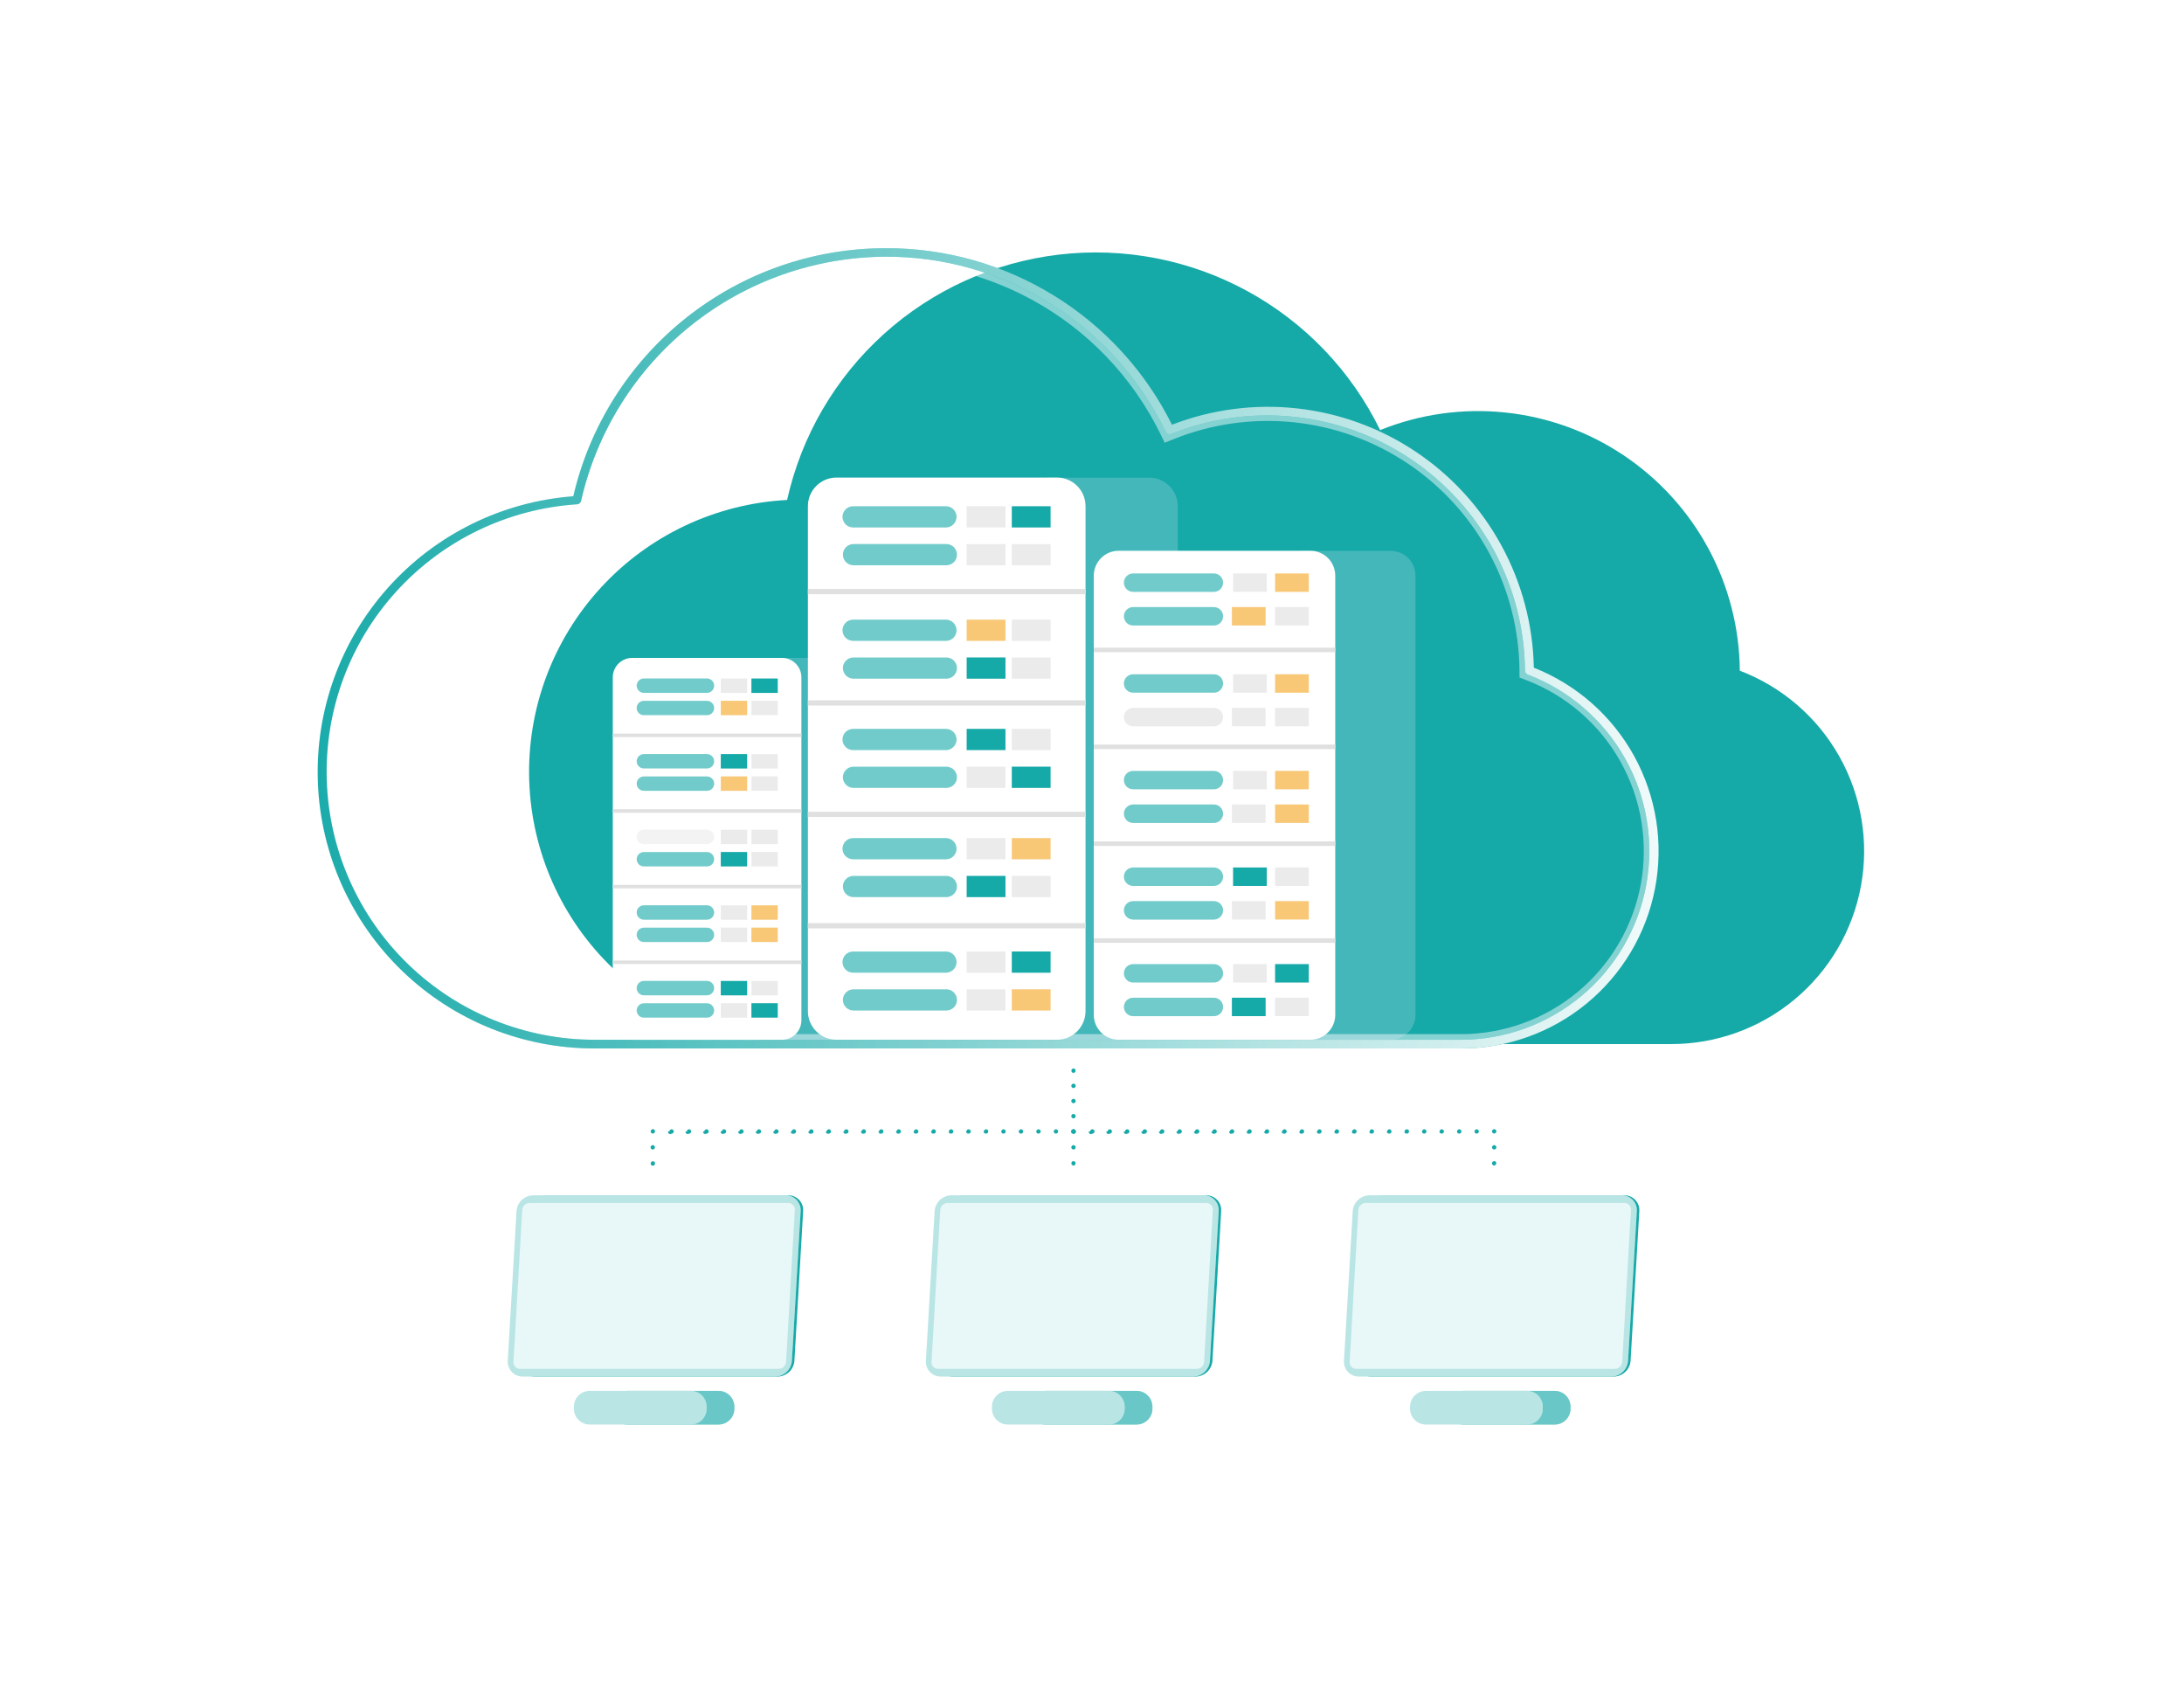 <svg width="220" height="170" viewBox="0 0 220 170" fill="none" xmlns="http://www.w3.org/2000/svg">
<path d="M52.386 137.051L53.266 121.985C53.296 121.556 53.486 121.155 53.798 120.86C54.11 120.565 54.522 120.398 54.952 120.392H79.402C79.608 120.39 79.812 120.43 80.001 120.511C80.19 120.591 80.361 120.71 80.502 120.86C80.643 121.009 80.751 121.187 80.82 121.38C80.889 121.574 80.917 121.78 80.903 121.985L80.023 137.051C79.994 137.48 79.805 137.883 79.492 138.179C79.18 138.475 78.768 138.642 78.338 138.648H53.891C53.685 138.65 53.481 138.609 53.291 138.528C53.102 138.447 52.931 138.328 52.79 138.178C52.649 138.028 52.54 137.85 52.47 137.656C52.401 137.462 52.372 137.256 52.386 137.051V137.051Z" fill="#15A9A8"/>
<path d="M51.149 137.051L52.029 121.985C52.059 121.556 52.25 121.153 52.563 120.858C52.876 120.563 53.289 120.397 53.719 120.392H79.147C79.353 120.39 79.557 120.43 79.746 120.511C79.936 120.591 80.106 120.71 80.248 120.859C80.389 121.009 80.498 121.186 80.567 121.38C80.637 121.574 80.666 121.78 80.652 121.985L79.772 137.051C79.743 137.48 79.553 137.883 79.241 138.179C78.929 138.475 78.517 138.642 78.086 138.648H52.654C52.448 138.65 52.244 138.609 52.055 138.528C51.865 138.447 51.694 138.328 51.553 138.178C51.412 138.028 51.303 137.85 51.234 137.656C51.164 137.462 51.136 137.256 51.149 137.051V137.051Z" fill="white"/>
<path opacity="0.3" d="M51.149 137.051L52.029 121.985C52.059 121.556 52.25 121.153 52.563 120.858C52.876 120.563 53.289 120.397 53.719 120.392H79.147C79.353 120.39 79.557 120.43 79.746 120.511C79.936 120.591 80.106 120.71 80.248 120.859C80.389 121.009 80.498 121.186 80.567 121.38C80.637 121.574 80.666 121.78 80.652 121.985L79.772 137.051C79.743 137.48 79.553 137.883 79.241 138.179C78.929 138.475 78.517 138.642 78.086 138.648H52.654C52.448 138.65 52.244 138.609 52.055 138.528C51.865 138.447 51.694 138.328 51.553 138.178C51.412 138.028 51.303 137.85 51.234 137.656C51.164 137.462 51.136 137.256 51.149 137.051V137.051Z" fill="#15A9A8"/>
<path d="M73.973 141.886V141.684C73.973 140.804 73.26 140.091 72.38 140.091H63.179C62.3 140.091 61.587 140.804 61.587 141.684V141.886C61.587 142.766 62.3 143.479 63.179 143.479H72.38C73.26 143.479 73.973 142.766 73.973 141.886Z" fill="#15A9A8"/>
<g opacity="0.6">
<path opacity="0.6" d="M73.972 141.887V141.684C73.972 140.804 73.259 140.091 72.379 140.091H63.179C62.299 140.091 61.586 140.804 61.586 141.684V141.887C61.586 142.766 62.299 143.479 63.179 143.479H72.379C73.259 143.479 73.972 142.766 73.972 141.887Z" fill="white"/>
</g>
<path d="M71.179 141.886V141.684C71.179 140.804 70.466 140.091 69.586 140.091H59.404C58.525 140.091 57.811 140.804 57.811 141.684V141.886C57.811 142.766 58.525 143.479 59.404 143.479H69.586C70.466 143.479 71.179 142.766 71.179 141.886Z" fill="white"/>
<path opacity="0.3" d="M71.179 141.886V141.684C71.179 140.804 70.466 140.091 69.586 140.091H59.404C58.525 140.091 57.811 140.804 57.811 141.684V141.886C57.811 142.766 58.525 143.479 59.404 143.479H69.586C70.466 143.479 71.179 142.766 71.179 141.886Z" fill="#15A9A8"/>
<g opacity="0.9" filter="url(#filter0_b_3571_14857)">
<path d="M78.443 137.873H52.386C52.295 137.874 52.205 137.856 52.121 137.821C52.038 137.785 51.963 137.733 51.9 137.666C51.838 137.6 51.79 137.522 51.759 137.437C51.728 137.351 51.716 137.26 51.722 137.169L52.602 121.866C52.615 121.677 52.699 121.5 52.836 121.369C52.974 121.239 53.156 121.165 53.345 121.162H79.402C79.493 121.161 79.583 121.179 79.667 121.215C79.75 121.251 79.826 121.303 79.888 121.369C79.951 121.435 79.999 121.513 80.029 121.599C80.06 121.685 80.073 121.775 80.067 121.866L79.187 137.169C79.173 137.359 79.09 137.536 78.952 137.666C78.814 137.797 78.633 137.871 78.443 137.873V137.873Z" fill="white" fill-opacity="0.75"/>
</g>
<path d="M94.494 137.051L95.374 121.985C95.403 121.556 95.593 121.154 95.905 120.859C96.217 120.563 96.63 120.397 97.059 120.392H121.506C121.712 120.389 121.916 120.429 122.106 120.509C122.296 120.589 122.467 120.708 122.609 120.858C122.75 121.008 122.859 121.185 122.928 121.379C122.997 121.573 123.026 121.78 123.011 121.985L122.131 137.051C122.101 137.48 121.912 137.882 121.599 138.178C121.287 138.473 120.876 138.641 120.446 138.648H96.004C95.797 138.652 95.591 138.612 95.401 138.532C95.21 138.452 95.038 138.333 94.897 138.182C94.754 138.032 94.645 137.854 94.576 137.659C94.507 137.464 94.479 137.257 94.494 137.051V137.051Z" fill="#15A9A8"/>
<path d="M93.267 137.051L94.147 121.985C94.177 121.556 94.366 121.155 94.678 120.86C94.991 120.565 95.402 120.398 95.832 120.392H121.264C121.47 120.39 121.674 120.43 121.863 120.511C122.052 120.591 122.223 120.71 122.364 120.86C122.505 121.009 122.613 121.187 122.682 121.38C122.751 121.574 122.779 121.78 122.764 121.985L121.884 137.051C121.856 137.48 121.666 137.883 121.354 138.179C121.042 138.475 120.629 138.642 120.199 138.648H94.772C94.565 138.65 94.361 138.61 94.171 138.529C93.981 138.448 93.81 138.329 93.669 138.179C93.528 138.029 93.419 137.851 93.35 137.657C93.28 137.463 93.252 137.256 93.267 137.051Z" fill="white"/>
<path opacity="0.3" d="M93.267 137.051L94.147 121.985C94.177 121.556 94.366 121.155 94.678 120.86C94.991 120.565 95.402 120.398 95.832 120.392H121.264C121.47 120.39 121.674 120.43 121.863 120.511C122.052 120.591 122.223 120.71 122.364 120.86C122.505 121.009 122.613 121.187 122.682 121.38C122.751 121.574 122.779 121.78 122.764 121.985L121.884 137.051C121.856 137.48 121.666 137.883 121.354 138.179C121.042 138.475 120.629 138.642 120.199 138.648H94.772C94.565 138.65 94.361 138.61 94.171 138.529C93.981 138.448 93.81 138.329 93.669 138.179C93.528 138.029 93.419 137.851 93.35 137.657C93.28 137.463 93.252 137.256 93.267 137.051Z" fill="#15A9A8"/>
<path d="M116.085 141.886V141.684C116.085 140.804 115.372 140.091 114.492 140.091H105.292C104.412 140.091 103.699 140.804 103.699 141.684V141.886C103.699 142.766 104.412 143.479 105.292 143.479H114.492C115.372 143.479 116.085 142.766 116.085 141.886Z" fill="#15A9A8"/>
<g opacity="0.6">
<path opacity="0.6" d="M116.084 141.887V141.684C116.084 140.804 115.371 140.091 114.492 140.091H105.291C104.412 140.091 103.698 140.804 103.698 141.684V141.887C103.698 142.766 104.412 143.479 105.291 143.479H114.492C115.371 143.479 116.084 142.766 116.084 141.887Z" fill="white"/>
</g>
<path d="M113.292 141.886V141.684C113.292 140.804 112.578 140.091 111.699 140.091H101.517C100.637 140.091 99.924 140.804 99.924 141.684V141.886C99.924 142.766 100.637 143.479 101.517 143.479H111.699C112.578 143.479 113.292 142.766 113.292 141.886Z" fill="white"/>
<path opacity="0.3" d="M113.292 141.886V141.684C113.292 140.804 112.578 140.091 111.699 140.091H101.517C100.637 140.091 99.924 140.804 99.924 141.684V141.886C99.924 142.766 100.637 143.479 101.517 143.479H111.699C112.578 143.479 113.292 142.766 113.292 141.886Z" fill="#15A9A8"/>
<g opacity="0.9" filter="url(#filter1_b_3571_14857)">
<path d="M120.556 137.873H94.494C94.404 137.874 94.314 137.856 94.23 137.821C94.147 137.785 94.072 137.732 94.01 137.666C93.948 137.6 93.9 137.522 93.87 137.436C93.84 137.351 93.828 137.26 93.834 137.169L94.714 121.866C94.728 121.677 94.811 121.5 94.949 121.369C95.087 121.239 95.268 121.165 95.458 121.162H121.515C121.606 121.161 121.695 121.179 121.779 121.215C121.862 121.251 121.937 121.303 121.999 121.369C122.061 121.435 122.109 121.514 122.139 121.599C122.169 121.685 122.182 121.776 122.175 121.866L121.295 137.169C121.283 137.358 121.2 137.536 121.063 137.666C120.926 137.796 120.745 137.871 120.556 137.873V137.873Z" fill="white" fill-opacity="0.75"/>
</g>
<path d="M136.616 137.051L137.496 121.985C137.525 121.556 137.714 121.154 138.026 120.859C138.339 120.563 138.751 120.397 139.181 120.392H163.627C163.833 120.39 164.037 120.43 164.227 120.511C164.416 120.591 164.587 120.71 164.728 120.859C164.87 121.009 164.979 121.186 165.048 121.38C165.118 121.574 165.146 121.78 165.132 121.985L164.252 137.051C164.223 137.48 164.032 137.883 163.719 138.179C163.406 138.475 162.993 138.642 162.563 138.648H138.121C137.915 138.65 137.71 138.609 137.521 138.528C137.331 138.447 137.161 138.328 137.019 138.178C136.878 138.028 136.769 137.85 136.7 137.656C136.63 137.462 136.602 137.256 136.616 137.051V137.051Z" fill="#15A9A8"/>
<path d="M135.384 137.051L136.264 121.985C136.293 121.556 136.482 121.154 136.795 120.859C137.107 120.563 137.519 120.397 137.949 120.392H163.377C163.583 120.39 163.787 120.43 163.976 120.511C164.166 120.591 164.337 120.71 164.478 120.859C164.619 121.009 164.728 121.186 164.798 121.38C164.867 121.574 164.896 121.78 164.882 121.985L164.002 137.051C163.972 137.48 163.782 137.882 163.47 138.178C163.158 138.473 162.746 138.641 162.317 138.648H136.884C136.678 138.65 136.474 138.61 136.285 138.529C136.095 138.448 135.924 138.329 135.783 138.179C135.642 138.029 135.534 137.851 135.465 137.657C135.396 137.463 135.369 137.256 135.384 137.051Z" fill="white"/>
<path opacity="0.3" d="M135.384 137.051L136.264 121.985C136.293 121.556 136.482 121.154 136.795 120.859C137.107 120.563 137.519 120.397 137.949 120.392H163.377C163.583 120.39 163.787 120.43 163.976 120.511C164.166 120.591 164.337 120.71 164.478 120.859C164.619 121.009 164.728 121.186 164.798 121.38C164.867 121.574 164.896 121.78 164.882 121.985L164.002 137.051C163.972 137.48 163.782 137.882 163.47 138.178C163.158 138.473 162.746 138.641 162.317 138.648H136.884C136.678 138.65 136.474 138.61 136.285 138.529C136.095 138.448 135.924 138.329 135.783 138.179C135.642 138.029 135.534 137.851 135.465 137.657C135.396 137.463 135.369 137.256 135.384 137.051Z" fill="#15A9A8"/>
<path d="M158.203 141.886V141.684C158.203 140.804 157.49 140.091 156.61 140.091H147.409C146.53 140.091 145.817 140.804 145.817 141.684V141.886C145.817 142.766 146.53 143.479 147.409 143.479H156.61C157.49 143.479 158.203 142.766 158.203 141.886Z" fill="#15A9A8"/>
<g opacity="0.6">
<path opacity="0.6" d="M158.202 141.887V141.684C158.202 140.804 157.489 140.091 156.609 140.091H147.409C146.529 140.091 145.816 140.804 145.816 141.684V141.887C145.816 142.766 146.529 143.479 147.409 143.479H156.609C157.489 143.479 158.202 142.766 158.202 141.887Z" fill="white"/>
</g>
<path d="M155.408 141.886V141.684C155.408 140.804 154.695 140.091 153.815 140.091H143.634C142.754 140.091 142.041 140.804 142.041 141.684V141.886C142.041 142.766 142.754 143.479 143.634 143.479H153.815C154.695 143.479 155.408 142.766 155.408 141.886Z" fill="white"/>
<path opacity="0.3" d="M155.408 141.886V141.684C155.408 140.804 154.695 140.091 153.815 140.091H143.634C142.754 140.091 142.041 140.804 142.041 141.684V141.886C142.041 142.766 142.754 143.479 143.634 143.479H153.815C154.695 143.479 155.408 142.766 155.408 141.886Z" fill="#15A9A8"/>
<g opacity="0.9" filter="url(#filter2_b_3571_14857)">
<path d="M162.695 137.873H136.616C136.525 137.874 136.435 137.856 136.351 137.821C136.268 137.785 136.192 137.733 136.13 137.667C136.068 137.6 136.02 137.522 135.989 137.437C135.958 137.351 135.945 137.26 135.951 137.169L136.831 121.866C136.844 121.677 136.927 121.499 137.065 121.368C137.203 121.238 137.385 121.164 137.575 121.162H163.628C163.719 121.161 163.809 121.178 163.893 121.214C163.977 121.249 164.052 121.302 164.115 121.368C164.177 121.434 164.225 121.513 164.256 121.598C164.286 121.684 164.299 121.775 164.292 121.866L163.412 137.169C163.399 137.354 163.319 137.528 163.187 137.658C163.055 137.787 162.88 137.864 162.695 137.873Z" fill="white" fill-opacity="0.75"/>
</g>
<path d="M65.753 117.391C65.725 117.396 65.697 117.396 65.67 117.391L65.595 117.343C65.576 117.322 65.561 117.299 65.551 117.273C65.545 117.245 65.545 117.217 65.551 117.189C65.55 117.13 65.572 117.073 65.612 117.031C65.644 117.001 65.684 116.98 65.726 116.972C65.769 116.963 65.814 116.967 65.854 116.982C65.881 116.993 65.905 117.01 65.925 117.031C65.946 117.05 65.963 117.074 65.973 117.101C65.98 117.13 65.98 117.16 65.973 117.189C65.979 117.217 65.979 117.245 65.973 117.273C65.963 117.3 65.946 117.324 65.925 117.343C65.884 117.384 65.829 117.408 65.771 117.409L65.753 117.391Z" fill="#15A9A8"/>
<path d="M65.533 115.557C65.533 115.499 65.556 115.443 65.598 115.402C65.639 115.361 65.695 115.337 65.753 115.337C65.811 115.337 65.868 115.361 65.909 115.402C65.95 115.443 65.973 115.499 65.973 115.557C65.973 115.616 65.95 115.672 65.909 115.713C65.868 115.754 65.811 115.777 65.753 115.777C65.695 115.777 65.639 115.754 65.598 115.713C65.556 115.672 65.533 115.616 65.533 115.557Z" fill="#15A9A8"/>
<path d="M65.753 114.167C65.694 114.167 65.637 114.143 65.595 114.101C65.576 114.081 65.561 114.057 65.551 114.03C65.544 114.003 65.544 113.974 65.551 113.947C65.551 113.889 65.573 113.834 65.613 113.793C65.644 113.762 65.683 113.741 65.726 113.732C65.769 113.724 65.814 113.728 65.855 113.744C65.881 113.755 65.905 113.772 65.925 113.793C65.947 113.811 65.964 113.836 65.973 113.863C65.98 113.891 65.98 113.919 65.973 113.947C65.98 113.974 65.98 114.003 65.973 114.03C65.95 114.083 65.908 114.126 65.855 114.149C65.823 114.164 65.788 114.17 65.753 114.167V114.167Z" fill="#15A9A8"/>
<path d="M106.15 113.96C106.15 113.903 106.172 113.847 106.213 113.806C106.253 113.765 106.308 113.741 106.365 113.74C106.424 113.74 106.48 113.763 106.521 113.805C106.562 113.846 106.585 113.902 106.585 113.96C106.585 114.019 106.562 114.075 106.521 114.116C106.48 114.157 106.424 114.18 106.365 114.18C106.337 114.18 106.308 114.175 106.282 114.163C106.255 114.152 106.231 114.136 106.211 114.116C106.191 114.095 106.175 114.071 106.165 114.044C106.154 114.017 106.149 113.989 106.15 113.96V113.96ZM104.39 113.96C104.391 113.902 104.414 113.847 104.455 113.806C104.496 113.765 104.552 113.741 104.61 113.74V113.74C104.668 113.74 104.724 113.763 104.765 113.805C104.807 113.846 104.83 113.902 104.83 113.96C104.83 114.019 104.807 114.075 104.765 114.116C104.724 114.157 104.668 114.18 104.61 114.18C104.58 114.181 104.551 114.177 104.523 114.166C104.495 114.156 104.47 114.14 104.448 114.119C104.427 114.098 104.41 114.074 104.399 114.046C104.387 114.019 104.381 113.99 104.381 113.96H104.39ZM102.63 113.96C102.63 113.902 102.653 113.846 102.694 113.805C102.735 113.763 102.791 113.74 102.85 113.74C102.908 113.741 102.963 113.765 103.004 113.806C103.045 113.847 103.069 113.902 103.07 113.96V113.96C103.07 114.019 103.047 114.075 103.005 114.116C102.964 114.157 102.908 114.18 102.85 114.18C102.82 114.182 102.79 114.178 102.762 114.167C102.733 114.157 102.707 114.141 102.686 114.121C102.664 114.1 102.646 114.075 102.634 114.048C102.623 114.02 102.617 113.99 102.617 113.96H102.63ZM100.87 113.96C100.87 113.902 100.893 113.846 100.934 113.805C100.975 113.763 101.031 113.74 101.09 113.74C101.147 113.741 101.202 113.765 101.242 113.806C101.283 113.847 101.305 113.903 101.305 113.96C101.306 113.989 101.301 114.017 101.29 114.044C101.28 114.071 101.264 114.095 101.244 114.116C101.224 114.136 101.2 114.152 101.173 114.163C101.147 114.175 101.118 114.18 101.09 114.18V114.18C101.059 114.183 101.029 114.179 101 114.169C100.971 114.159 100.945 114.143 100.923 114.122C100.9 114.102 100.883 114.077 100.87 114.049C100.858 114.021 100.852 113.991 100.852 113.96H100.87ZM99.11 113.96C99.111 113.902 99.134 113.847 99.175 113.806C99.216 113.765 99.272 113.741 99.33 113.74V113.74C99.388 113.74 99.444 113.763 99.485 113.805C99.527 113.846 99.55 113.902 99.55 113.96C99.55 114.019 99.527 114.075 99.485 114.116C99.444 114.157 99.388 114.18 99.33 114.18C99.299 114.184 99.267 114.181 99.237 114.172C99.208 114.162 99.18 114.147 99.157 114.126C99.133 114.105 99.115 114.08 99.102 114.051C99.09 114.022 99.083 113.991 99.083 113.96H99.11ZM97.35 113.96C97.35 113.902 97.373 113.846 97.414 113.805C97.455 113.763 97.511 113.74 97.57 113.74C97.628 113.741 97.683 113.765 97.724 113.806C97.765 113.847 97.789 113.902 97.79 113.96C97.79 114.019 97.767 114.075 97.725 114.116C97.684 114.157 97.628 114.18 97.57 114.18C97.538 114.185 97.506 114.182 97.476 114.173C97.446 114.164 97.418 114.149 97.394 114.128C97.37 114.107 97.351 114.081 97.338 114.052C97.325 114.023 97.319 113.992 97.319 113.96H97.35ZM95.59 113.96C95.59 113.902 95.613 113.846 95.654 113.805C95.695 113.763 95.751 113.74 95.81 113.74C95.868 113.741 95.923 113.765 95.964 113.806C96.005 113.847 96.029 113.902 96.03 113.96V113.96C96.03 114.019 96.007 114.075 95.965 114.116C95.924 114.157 95.868 114.18 95.81 114.18C95.778 114.185 95.746 114.183 95.715 114.175C95.684 114.166 95.655 114.151 95.631 114.13C95.606 114.109 95.587 114.083 95.574 114.053C95.561 114.024 95.554 113.992 95.555 113.96H95.59ZM93.83 113.96C93.831 113.902 93.854 113.847 93.895 113.806C93.936 113.765 93.992 113.741 94.05 113.74V113.74C94.108 113.74 94.164 113.763 94.205 113.805C94.246 113.846 94.27 113.902 94.27 113.96C94.27 114.019 94.246 114.075 94.205 114.116C94.164 114.157 94.108 114.18 94.05 114.18C94.017 114.187 93.984 114.186 93.952 114.178C93.92 114.17 93.89 114.155 93.865 114.134C93.84 114.113 93.819 114.086 93.805 114.056C93.792 114.026 93.785 113.993 93.786 113.96H93.83ZM92.07 113.96C92.07 113.902 92.093 113.846 92.134 113.805C92.175 113.763 92.231 113.74 92.29 113.74C92.348 113.741 92.403 113.765 92.444 113.806C92.485 113.847 92.509 113.902 92.51 113.96V113.96C92.51 114.019 92.487 114.075 92.445 114.116C92.404 114.157 92.348 114.18 92.29 114.18C92.257 114.188 92.223 114.187 92.191 114.18C92.158 114.172 92.128 114.157 92.102 114.136C92.076 114.115 92.055 114.088 92.041 114.057C92.027 114.027 92.02 113.994 92.021 113.96H92.07ZM90.31 113.96C90.31 113.902 90.333 113.846 90.374 113.805C90.415 113.763 90.471 113.74 90.53 113.74C90.588 113.741 90.643 113.765 90.684 113.806C90.725 113.847 90.749 113.902 90.75 113.96C90.75 114.019 90.727 114.075 90.685 114.116C90.644 114.157 90.588 114.18 90.53 114.18C90.497 114.188 90.462 114.189 90.429 114.181C90.396 114.174 90.365 114.159 90.339 114.138C90.312 114.117 90.291 114.089 90.277 114.059C90.263 114.028 90.256 113.994 90.257 113.96H90.31ZM88.55 113.96C88.551 113.902 88.574 113.847 88.615 113.806C88.656 113.765 88.712 113.741 88.77 113.74V113.74C88.828 113.74 88.884 113.763 88.925 113.805C88.966 113.846 88.99 113.902 88.99 113.96C88.99 114.019 88.966 114.075 88.925 114.116C88.884 114.157 88.828 114.18 88.77 114.18C88.736 114.19 88.701 114.192 88.666 114.185C88.632 114.179 88.6 114.164 88.573 114.142C88.545 114.121 88.523 114.093 88.508 114.062C88.494 114.03 88.487 113.995 88.488 113.96H88.55ZM86.79 113.96C86.79 113.902 86.813 113.846 86.854 113.805C86.895 113.763 86.951 113.74 87.01 113.74C87.068 113.741 87.123 113.765 87.164 113.806C87.205 113.847 87.229 113.902 87.23 113.96C87.23 114.019 87.207 114.075 87.165 114.116C87.124 114.157 87.068 114.18 87.01 114.18C86.976 114.191 86.94 114.193 86.905 114.187C86.87 114.181 86.837 114.166 86.809 114.145C86.781 114.123 86.759 114.095 86.744 114.063C86.729 114.031 86.722 113.996 86.724 113.96H86.79ZM85.03 113.96C85.031 113.901 85.055 113.846 85.097 113.804C85.139 113.763 85.195 113.74 85.254 113.74V113.74C85.312 113.741 85.367 113.765 85.408 113.806C85.449 113.847 85.473 113.902 85.474 113.96V113.96C85.474 114.019 85.451 114.075 85.41 114.116C85.368 114.157 85.312 114.18 85.254 114.18C85.219 114.194 85.182 114.198 85.145 114.193C85.109 114.188 85.074 114.174 85.044 114.152C85.014 114.13 84.99 114.101 84.975 114.068C84.959 114.034 84.952 113.997 84.955 113.96H85.03ZM83.27 113.96C83.271 113.902 83.294 113.847 83.335 113.806C83.376 113.765 83.432 113.741 83.49 113.74V113.74C83.548 113.74 83.604 113.763 83.645 113.805C83.686 113.846 83.71 113.902 83.71 113.96C83.71 114.019 83.686 114.075 83.645 114.116C83.604 114.157 83.548 114.18 83.49 114.18C83.455 114.194 83.418 114.198 83.381 114.193C83.344 114.188 83.309 114.174 83.28 114.152C83.25 114.13 83.226 114.101 83.21 114.068C83.195 114.034 83.188 113.997 83.191 113.96H83.27ZM81.51 113.96C81.51 113.902 81.533 113.846 81.574 113.805C81.615 113.763 81.671 113.74 81.73 113.74C81.788 113.74 81.844 113.763 81.885 113.805C81.927 113.846 81.95 113.902 81.95 113.96C81.95 114.019 81.927 114.075 81.885 114.116C81.844 114.157 81.788 114.18 81.73 114.18C81.695 114.195 81.657 114.2 81.62 114.195C81.582 114.191 81.547 114.177 81.516 114.155C81.486 114.133 81.462 114.104 81.446 114.069C81.43 114.035 81.423 113.998 81.426 113.96H81.51ZM79.75 113.96C79.751 113.902 79.774 113.847 79.815 113.806C79.856 113.765 79.912 113.741 79.97 113.74V113.74C80.028 113.74 80.085 113.763 80.127 113.804C80.169 113.846 80.193 113.901 80.194 113.96V113.96C80.194 113.989 80.188 114.018 80.177 114.045C80.166 114.072 80.149 114.097 80.128 114.117C80.107 114.138 80.082 114.154 80.055 114.165C80.028 114.176 79.999 114.181 79.97 114.18C79.934 114.197 79.896 114.204 79.857 114.2C79.818 114.197 79.781 114.183 79.75 114.161C79.718 114.139 79.693 114.108 79.676 114.073C79.66 114.038 79.654 113.999 79.657 113.96H79.75ZM77.99 113.96C77.99 113.902 78.013 113.846 78.054 113.805C78.095 113.763 78.151 113.74 78.21 113.74C78.268 113.74 78.324 113.763 78.365 113.805C78.406 113.846 78.43 113.902 78.43 113.96C78.43 114.019 78.406 114.075 78.365 114.116C78.324 114.157 78.268 114.18 78.21 114.18C78.174 114.198 78.135 114.206 78.096 114.203C78.056 114.2 78.019 114.186 77.986 114.164C77.954 114.141 77.928 114.111 77.912 114.075C77.895 114.039 77.889 113.999 77.893 113.96H77.99ZM76.23 113.96C76.23 113.902 76.253 113.846 76.294 113.805C76.335 113.763 76.391 113.74 76.45 113.74C76.508 113.741 76.563 113.765 76.604 113.806C76.645 113.847 76.668 113.902 76.67 113.96C76.67 114.019 76.646 114.075 76.605 114.116C76.564 114.157 76.508 114.18 76.45 114.18C76.414 114.199 76.374 114.208 76.334 114.205C76.294 114.203 76.256 114.19 76.223 114.167C76.19 114.145 76.163 114.113 76.147 114.077C76.13 114.04 76.124 114 76.128 113.96H76.23ZM74.47 113.96C74.471 113.902 74.494 113.847 74.535 113.806C74.576 113.765 74.632 113.741 74.69 113.74V113.74C74.748 113.74 74.804 113.763 74.845 113.805C74.886 113.846 74.91 113.902 74.91 113.96C74.91 114.019 74.886 114.075 74.845 114.116C74.804 114.157 74.748 114.18 74.69 114.18C74.654 114.201 74.613 114.212 74.572 114.211C74.53 114.21 74.49 114.197 74.455 114.174C74.421 114.151 74.394 114.119 74.377 114.081C74.36 114.043 74.354 114.001 74.36 113.96H74.47ZM72.71 113.96C72.711 113.902 72.734 113.847 72.775 113.806C72.816 113.765 72.872 113.741 72.93 113.74V113.74C72.988 113.74 73.044 113.763 73.085 113.805C73.126 113.846 73.15 113.902 73.15 113.96C73.15 114.019 73.126 114.075 73.085 114.116C73.044 114.157 72.988 114.18 72.93 114.18C72.894 114.203 72.853 114.214 72.81 114.214C72.768 114.213 72.727 114.201 72.692 114.178C72.656 114.155 72.629 114.122 72.612 114.083C72.594 114.045 72.589 114.002 72.595 113.96H72.71ZM70.95 113.96C70.95 113.902 70.973 113.846 71.014 113.805C71.055 113.763 71.111 113.74 71.17 113.74C71.228 113.741 71.283 113.765 71.324 113.806C71.365 113.847 71.388 113.902 71.39 113.96V113.96C71.39 114.019 71.366 114.075 71.325 114.116C71.284 114.157 71.228 114.18 71.17 114.18C71.134 114.204 71.092 114.217 71.049 114.217C71.006 114.217 70.964 114.205 70.928 114.182C70.892 114.158 70.863 114.125 70.846 114.085C70.829 114.046 70.824 114.003 70.831 113.96H70.95ZM69.19 113.96C69.19 113.903 69.212 113.847 69.252 113.806C69.293 113.765 69.348 113.741 69.405 113.74C69.463 113.74 69.519 113.763 69.561 113.805C69.602 113.846 69.625 113.902 69.625 113.96C69.625 114.019 69.602 114.075 69.561 114.116C69.519 114.157 69.463 114.18 69.405 114.18C69.37 114.206 69.327 114.221 69.284 114.222C69.24 114.224 69.196 114.212 69.159 114.188C69.123 114.164 69.094 114.129 69.077 114.089C69.061 114.048 69.057 114.003 69.066 113.96H69.19ZM67.43 113.96C67.431 113.902 67.454 113.847 67.495 113.806C67.536 113.765 67.592 113.741 67.65 113.74V113.74C67.708 113.74 67.764 113.763 67.805 113.805C67.846 113.846 67.87 113.902 67.87 113.96C67.87 114.019 67.846 114.075 67.805 114.116C67.764 114.157 67.708 114.18 67.65 114.18C67.614 114.209 67.57 114.225 67.525 114.228C67.48 114.231 67.434 114.219 67.396 114.195C67.357 114.171 67.327 114.135 67.309 114.093C67.292 114.051 67.288 114.005 67.298 113.96H67.43Z" fill="#15A9A8"/>
<path d="M108.134 114.167C108.107 114.173 108.078 114.173 108.051 114.167C108.024 114.157 108 114.142 107.98 114.123C107.959 114.102 107.942 114.076 107.932 114.048C107.925 114.021 107.925 113.992 107.932 113.965C107.926 113.937 107.926 113.908 107.932 113.881C107.942 113.854 107.959 113.83 107.98 113.811C108 113.79 108.024 113.773 108.051 113.762C108.104 113.74 108.164 113.74 108.218 113.762C108.245 113.773 108.269 113.79 108.288 113.811C108.309 113.83 108.326 113.854 108.338 113.881C108.349 113.907 108.355 113.936 108.354 113.965C108.361 113.992 108.361 114.021 108.354 114.048C108.344 114.076 108.328 114.102 108.306 114.123C108.286 114.142 108.262 114.157 108.236 114.167C108.202 114.177 108.167 114.177 108.134 114.167Z" fill="#15A9A8"/>
<path d="M108.134 114.167C108.107 114.173 108.078 114.173 108.051 114.167C108.024 114.157 108 114.142 107.98 114.123C107.959 114.102 107.942 114.076 107.932 114.048C107.925 114.021 107.925 113.992 107.932 113.965C107.926 113.937 107.926 113.908 107.932 113.881C107.942 113.854 107.959 113.83 107.98 113.811C108 113.79 108.024 113.773 108.051 113.762C108.104 113.74 108.164 113.74 108.218 113.762C108.245 113.773 108.269 113.79 108.288 113.811C108.309 113.83 108.326 113.854 108.338 113.881C108.349 113.907 108.355 113.936 108.354 113.965C108.361 113.992 108.361 114.021 108.354 114.048C108.344 114.076 108.328 114.102 108.306 114.123C108.286 114.142 108.262 114.157 108.236 114.167C108.202 114.177 108.167 114.177 108.134 114.167Z" fill="#15A9A8"/>
<path d="M107.914 112.421C107.914 112.362 107.937 112.306 107.979 112.265C108.02 112.224 108.076 112.201 108.134 112.201C108.193 112.201 108.249 112.224 108.29 112.265C108.331 112.306 108.354 112.362 108.354 112.421C108.354 112.479 108.331 112.535 108.29 112.576C108.249 112.617 108.193 112.641 108.134 112.641C108.076 112.641 108.02 112.617 107.979 112.576C107.937 112.535 107.914 112.479 107.914 112.421ZM107.914 110.894C107.914 110.835 107.937 110.779 107.979 110.738C108.02 110.697 108.076 110.674 108.134 110.674C108.193 110.674 108.249 110.697 108.29 110.738C108.331 110.779 108.354 110.835 108.354 110.894C108.354 110.952 108.331 111.008 108.29 111.049C108.249 111.091 108.193 111.114 108.134 111.114C108.104 111.114 108.074 111.108 108.047 111.096C108.019 111.084 107.994 111.067 107.974 111.045C107.953 111.023 107.937 110.997 107.927 110.969C107.917 110.941 107.912 110.911 107.914 110.881V110.894ZM107.914 109.367C107.914 109.309 107.937 109.253 107.979 109.211C108.02 109.17 108.076 109.147 108.134 109.147C108.193 109.147 108.249 109.17 108.29 109.211C108.331 109.253 108.354 109.309 108.354 109.367C108.354 109.425 108.331 109.481 108.29 109.523C108.249 109.564 108.193 109.587 108.134 109.587C108.076 109.587 108.02 109.564 107.979 109.523C107.937 109.481 107.914 109.425 107.914 109.367V109.367Z" fill="#15A9A8"/>
<path d="M108.134 108.06C108.105 108.06 108.077 108.054 108.05 108.043C108.024 108.032 108 108.015 107.98 107.994C107.958 107.975 107.941 107.951 107.932 107.923C107.926 107.896 107.926 107.867 107.932 107.84C107.925 107.812 107.925 107.783 107.932 107.756C107.941 107.727 107.958 107.701 107.98 107.681C108 107.662 108.024 107.647 108.051 107.637C108.077 107.625 108.105 107.619 108.134 107.619C108.163 107.619 108.192 107.625 108.218 107.637C108.244 107.647 108.268 107.662 108.288 107.681C108.31 107.702 108.326 107.728 108.337 107.756C108.343 107.783 108.343 107.812 108.337 107.84C108.343 107.867 108.343 107.896 108.337 107.923C108.327 107.951 108.311 107.975 108.288 107.994C108.269 108.015 108.245 108.032 108.218 108.043C108.192 108.054 108.163 108.06 108.134 108.06V108.06Z" fill="#15A9A8"/>
<path d="M108.134 114.167C108.107 114.173 108.078 114.173 108.051 114.167C108.024 114.157 108 114.142 107.98 114.123C107.959 114.102 107.942 114.076 107.932 114.048C107.925 114.021 107.925 113.992 107.932 113.965C107.926 113.937 107.926 113.908 107.932 113.881C107.942 113.854 107.959 113.83 107.98 113.811C108 113.79 108.024 113.773 108.051 113.762C108.104 113.74 108.164 113.74 108.218 113.762C108.245 113.773 108.269 113.79 108.288 113.811C108.309 113.83 108.326 113.854 108.338 113.881C108.349 113.907 108.355 113.936 108.354 113.965C108.361 113.992 108.361 114.021 108.354 114.048C108.344 114.076 108.328 114.102 108.306 114.123C108.286 114.142 108.262 114.157 108.236 114.167C108.202 114.177 108.167 114.177 108.134 114.167Z" fill="#15A9A8"/>
<path d="M107.914 115.557C107.915 115.499 107.939 115.444 107.98 115.403C108.021 115.362 108.076 115.339 108.134 115.337C108.193 115.337 108.249 115.361 108.29 115.402C108.331 115.443 108.354 115.499 108.354 115.557C108.354 115.616 108.331 115.672 108.29 115.713C108.249 115.754 108.193 115.777 108.134 115.777C108.076 115.777 108.02 115.754 107.979 115.713C107.937 115.672 107.914 115.616 107.914 115.557Z" fill="#15A9A8"/>
<path d="M108.134 117.392C108.076 117.39 108.021 117.367 107.98 117.326C107.959 117.306 107.942 117.282 107.932 117.255C107.925 117.226 107.925 117.196 107.932 117.167C107.926 117.14 107.926 117.111 107.932 117.084C107.942 117.057 107.959 117.033 107.98 117.013C108.022 116.974 108.077 116.952 108.134 116.952C108.192 116.952 108.247 116.974 108.288 117.013C108.31 117.033 108.326 117.057 108.337 117.084C108.343 117.111 108.343 117.14 108.337 117.167C108.343 117.196 108.343 117.226 108.337 117.255C108.326 117.282 108.31 117.306 108.288 117.326C108.247 117.367 108.192 117.39 108.134 117.392Z" fill="#15A9A8"/>
<path d="M150.515 117.392C150.457 117.391 150.402 117.367 150.361 117.326C150.321 117.283 150.297 117.227 150.295 117.168C150.296 117.125 150.309 117.083 150.333 117.047C150.358 117.011 150.392 116.984 150.432 116.967C150.471 116.951 150.515 116.947 150.557 116.955C150.6 116.963 150.639 116.983 150.669 117.014C150.691 117.033 150.707 117.057 150.718 117.084C150.724 117.112 150.724 117.14 150.718 117.168C150.718 117.226 150.695 117.283 150.654 117.325C150.613 117.367 150.557 117.391 150.498 117.392H150.515Z" fill="#15A9A8"/>
<path d="M150.295 115.557C150.297 115.499 150.32 115.444 150.361 115.403C150.402 115.362 150.457 115.339 150.515 115.337C150.574 115.337 150.63 115.361 150.671 115.402C150.712 115.443 150.735 115.499 150.735 115.557C150.735 115.616 150.712 115.672 150.671 115.713C150.63 115.754 150.574 115.777 150.515 115.777C150.457 115.777 150.401 115.754 150.36 115.713C150.319 115.672 150.295 115.616 150.295 115.557Z" fill="#15A9A8"/>
<path d="M150.515 114.167C150.458 114.167 150.403 114.145 150.361 114.105C150.321 114.062 150.297 114.006 150.295 113.947C150.297 113.889 150.32 113.834 150.361 113.793C150.403 113.753 150.458 113.73 150.515 113.73C150.573 113.73 150.628 113.753 150.669 113.793C150.691 113.813 150.707 113.836 150.719 113.863C150.73 113.889 150.736 113.918 150.735 113.947C150.735 114.006 150.712 114.063 150.669 114.105C150.628 114.145 150.573 114.167 150.515 114.167Z" fill="#15A9A8"/>
<path d="M148.531 113.96C148.531 113.902 148.554 113.846 148.595 113.805C148.636 113.763 148.692 113.74 148.751 113.74C148.809 113.74 148.865 113.763 148.906 113.805C148.947 113.846 148.971 113.902 148.971 113.96C148.971 114.019 148.947 114.075 148.906 114.116C148.865 114.157 148.809 114.18 148.751 114.18C148.692 114.18 148.636 114.157 148.595 114.116C148.554 114.075 148.531 114.019 148.531 113.96ZM146.771 113.96C146.771 113.931 146.776 113.902 146.788 113.875C146.799 113.848 146.816 113.824 146.837 113.803C146.858 113.783 146.882 113.767 146.909 113.756C146.937 113.745 146.966 113.74 146.995 113.74C147.053 113.74 147.109 113.763 147.151 113.805C147.192 113.846 147.215 113.902 147.215 113.96C147.215 114.019 147.192 114.075 147.151 114.116C147.109 114.157 147.053 114.18 146.995 114.18C146.965 114.182 146.935 114.178 146.907 114.167C146.879 114.157 146.853 114.141 146.831 114.121C146.809 114.1 146.792 114.075 146.78 114.048C146.768 114.02 146.762 113.99 146.762 113.96H146.771ZM145.011 113.96C145.011 113.902 145.034 113.846 145.075 113.805C145.116 113.763 145.172 113.74 145.231 113.74C145.289 113.74 145.345 113.763 145.386 113.805C145.427 113.846 145.451 113.902 145.451 113.96C145.451 114.019 145.427 114.075 145.386 114.116C145.345 114.157 145.289 114.18 145.231 114.18C145.201 114.182 145.171 114.178 145.142 114.167C145.114 114.157 145.088 114.141 145.066 114.121C145.045 114.1 145.027 114.075 145.015 114.048C145.003 114.02 144.997 113.99 144.997 113.96H145.011ZM143.251 113.96C143.251 113.902 143.274 113.846 143.315 113.805C143.356 113.763 143.412 113.74 143.471 113.74C143.529 113.74 143.585 113.763 143.626 113.805C143.667 113.846 143.691 113.902 143.691 113.96C143.691 114.019 143.667 114.075 143.626 114.116C143.585 114.157 143.529 114.18 143.471 114.18C143.44 114.183 143.41 114.179 143.381 114.169C143.352 114.159 143.326 114.143 143.304 114.122C143.281 114.102 143.263 114.077 143.251 114.049C143.239 114.021 143.233 113.991 143.233 113.96H143.251ZM141.491 113.96C141.491 113.902 141.514 113.846 141.555 113.805C141.596 113.763 141.652 113.74 141.711 113.74C141.74 113.74 141.769 113.745 141.796 113.756C141.823 113.767 141.848 113.783 141.869 113.803C141.89 113.824 141.907 113.848 141.918 113.875C141.929 113.902 141.935 113.931 141.935 113.96C141.935 113.99 141.929 114.019 141.918 114.046C141.907 114.072 141.89 114.097 141.869 114.117C141.848 114.138 141.823 114.154 141.796 114.165C141.769 114.176 141.74 114.181 141.711 114.18C141.68 114.184 141.648 114.181 141.618 114.172C141.588 114.162 141.561 114.147 141.538 114.126C141.514 114.105 141.496 114.08 141.483 114.051C141.47 114.022 141.464 113.992 141.464 113.96H141.491ZM139.731 113.96C139.731 113.902 139.754 113.846 139.795 113.805C139.836 113.763 139.892 113.74 139.951 113.74C140.009 113.74 140.065 113.763 140.106 113.805C140.147 113.846 140.171 113.902 140.171 113.96C140.171 114.019 140.147 114.075 140.106 114.116C140.065 114.157 140.009 114.18 139.951 114.18C139.919 114.185 139.887 114.182 139.857 114.173C139.827 114.164 139.799 114.149 139.775 114.128C139.751 114.107 139.732 114.081 139.719 114.052C139.706 114.023 139.699 113.992 139.7 113.96H139.731ZM137.971 113.96C137.971 113.902 137.994 113.846 138.035 113.805C138.076 113.763 138.132 113.74 138.191 113.74C138.249 113.74 138.305 113.763 138.346 113.805C138.387 113.846 138.411 113.902 138.411 113.96C138.411 114.019 138.387 114.075 138.346 114.116C138.305 114.157 138.249 114.18 138.191 114.18C138.159 114.185 138.126 114.184 138.096 114.175C138.065 114.166 138.036 114.151 138.012 114.13C137.987 114.109 137.968 114.083 137.955 114.053C137.942 114.024 137.935 113.992 137.935 113.96H137.971ZM136.211 113.96C136.211 113.902 136.234 113.846 136.275 113.805C136.316 113.763 136.372 113.74 136.431 113.74C136.46 113.74 136.489 113.745 136.516 113.756C136.543 113.767 136.568 113.783 136.589 113.803C136.61 113.824 136.626 113.848 136.638 113.875C136.649 113.902 136.655 113.931 136.655 113.96C136.655 113.99 136.649 114.019 136.638 114.046C136.626 114.072 136.61 114.097 136.589 114.117C136.568 114.138 136.543 114.154 136.516 114.165C136.489 114.176 136.46 114.181 136.431 114.18C136.398 114.187 136.365 114.186 136.333 114.178C136.301 114.17 136.271 114.155 136.246 114.134C136.22 114.113 136.2 114.086 136.186 114.056C136.173 114.026 136.166 113.993 136.167 113.96H136.211ZM134.451 113.96C134.451 113.902 134.474 113.846 134.515 113.805C134.556 113.763 134.612 113.74 134.671 113.74C134.729 113.74 134.785 113.763 134.826 113.805C134.867 113.846 134.891 113.902 134.891 113.96C134.891 114.019 134.867 114.075 134.826 114.116C134.785 114.157 134.729 114.18 134.671 114.18C134.638 114.188 134.604 114.187 134.571 114.18C134.539 114.172 134.509 114.157 134.483 114.136C134.457 114.115 134.436 114.088 134.422 114.057C134.408 114.027 134.401 113.994 134.402 113.96H134.451ZM132.691 113.96C132.691 113.902 132.714 113.846 132.755 113.805C132.796 113.763 132.852 113.74 132.911 113.74C132.969 113.74 133.025 113.763 133.066 113.805C133.107 113.846 133.131 113.902 133.131 113.96C133.131 114.019 133.107 114.075 133.066 114.116C133.025 114.157 132.969 114.18 132.911 114.18C132.878 114.188 132.843 114.189 132.81 114.182C132.777 114.174 132.746 114.159 132.72 114.138C132.693 114.117 132.672 114.09 132.658 114.059C132.644 114.028 132.637 113.994 132.638 113.96H132.691ZM130.931 113.96C130.931 113.902 130.954 113.846 130.995 113.805C131.036 113.763 131.092 113.74 131.151 113.74C131.209 113.74 131.265 113.763 131.306 113.805C131.347 113.846 131.371 113.902 131.371 113.96C131.371 114.019 131.347 114.075 131.306 114.116C131.265 114.157 131.209 114.18 131.151 114.18C131.117 114.19 131.082 114.192 131.047 114.185C131.013 114.179 130.981 114.164 130.953 114.142C130.926 114.121 130.904 114.093 130.889 114.062C130.874 114.03 130.868 113.995 130.869 113.96H130.931ZM129.171 113.96C129.171 113.902 129.194 113.846 129.235 113.805C129.276 113.763 129.332 113.74 129.391 113.74C129.449 113.74 129.505 113.763 129.546 113.805C129.587 113.846 129.611 113.902 129.611 113.96C129.611 114.019 129.587 114.075 129.546 114.116C129.505 114.157 129.449 114.18 129.391 114.18C129.357 114.191 129.321 114.193 129.286 114.187C129.251 114.181 129.218 114.166 129.19 114.145C129.162 114.123 129.14 114.095 129.125 114.063C129.11 114.031 129.103 113.996 129.105 113.96H129.171ZM127.411 113.96C127.411 113.902 127.434 113.846 127.475 113.805C127.516 113.763 127.572 113.74 127.631 113.74C127.689 113.74 127.745 113.763 127.786 113.805C127.827 113.846 127.851 113.902 127.851 113.96C127.851 114.019 127.827 114.075 127.786 114.116C127.745 114.157 127.689 114.18 127.631 114.18C127.596 114.192 127.56 114.195 127.525 114.189C127.489 114.183 127.456 114.169 127.427 114.147C127.398 114.126 127.375 114.097 127.36 114.065C127.345 114.032 127.338 113.996 127.34 113.96H127.411ZM125.651 113.96C125.651 113.902 125.674 113.846 125.715 113.805C125.756 113.763 125.812 113.74 125.871 113.74C125.929 113.74 125.985 113.763 126.026 113.805C126.067 113.846 126.091 113.902 126.091 113.96C126.091 114.019 126.067 114.075 126.026 114.116C125.985 114.157 125.929 114.18 125.871 114.18C125.836 114.194 125.799 114.198 125.762 114.193C125.725 114.188 125.69 114.174 125.66 114.152C125.631 114.131 125.607 114.101 125.591 114.068C125.576 114.034 125.569 113.997 125.571 113.96H125.651ZM123.891 113.96C123.891 113.902 123.914 113.846 123.955 113.805C123.996 113.763 124.052 113.74 124.111 113.74C124.169 113.74 124.225 113.763 124.266 113.805C124.307 113.846 124.331 113.902 124.331 113.96C124.331 114.019 124.307 114.075 124.266 114.116C124.225 114.157 124.169 114.18 124.111 114.18C124.076 114.195 124.038 114.2 124.001 114.196C123.963 114.191 123.928 114.177 123.897 114.155C123.867 114.133 123.842 114.104 123.827 114.07C123.811 114.035 123.804 113.998 123.807 113.96H123.891ZM122.13 113.96C122.13 113.902 122.154 113.846 122.195 113.805C122.236 113.763 122.292 113.74 122.35 113.74C122.409 113.74 122.465 113.763 122.506 113.805C122.547 113.846 122.57 113.902 122.57 113.96C122.57 114.019 122.547 114.075 122.506 114.116C122.465 114.157 122.409 114.18 122.35 114.18C122.316 114.196 122.277 114.202 122.239 114.198C122.201 114.194 122.165 114.18 122.134 114.158C122.103 114.136 122.078 114.106 122.062 114.071C122.046 114.037 122.039 113.998 122.042 113.96H122.13ZM120.37 113.96C120.37 113.902 120.394 113.846 120.435 113.805C120.476 113.763 120.532 113.74 120.59 113.74C120.62 113.74 120.649 113.745 120.676 113.756C120.703 113.767 120.728 113.783 120.749 113.803C120.77 113.824 120.786 113.848 120.798 113.875C120.809 113.902 120.815 113.931 120.815 113.96C120.815 113.99 120.809 114.019 120.798 114.046C120.786 114.072 120.77 114.097 120.749 114.117C120.728 114.138 120.703 114.154 120.676 114.165C120.649 114.176 120.62 114.181 120.59 114.18C120.555 114.198 120.516 114.206 120.477 114.203C120.437 114.2 120.399 114.187 120.367 114.164C120.335 114.142 120.309 114.111 120.292 114.075C120.276 114.039 120.27 113.999 120.274 113.96H120.37ZM118.61 113.96C118.61 113.902 118.634 113.846 118.675 113.805C118.716 113.763 118.772 113.74 118.83 113.74C118.889 113.74 118.945 113.763 118.986 113.805C119.027 113.846 119.05 113.902 119.05 113.96C119.05 114.019 119.027 114.075 118.986 114.116C118.945 114.157 118.889 114.18 118.83 114.18C118.795 114.199 118.755 114.208 118.715 114.205C118.675 114.203 118.637 114.19 118.603 114.167C118.57 114.145 118.544 114.113 118.528 114.077C118.511 114.04 118.505 114 118.509 113.96H118.61ZM116.85 113.96C116.85 113.902 116.874 113.846 116.915 113.805C116.956 113.763 117.012 113.74 117.07 113.74C117.129 113.74 117.185 113.763 117.226 113.805C117.267 113.846 117.29 113.902 117.29 113.96C117.29 114.019 117.267 114.075 117.226 114.116C117.185 114.157 117.129 114.18 117.07 114.18C117.035 114.2 116.995 114.21 116.954 114.208C116.913 114.206 116.874 114.193 116.84 114.171C116.806 114.148 116.779 114.116 116.763 114.079C116.746 114.042 116.74 114.001 116.745 113.96H116.85ZM115.09 113.96C115.09 113.902 115.114 113.846 115.155 113.805C115.196 113.763 115.252 113.74 115.31 113.74C115.34 113.74 115.369 113.745 115.396 113.756C115.423 113.767 115.448 113.783 115.469 113.803C115.49 113.824 115.506 113.848 115.518 113.875C115.529 113.902 115.535 113.931 115.535 113.96C115.535 113.99 115.529 114.019 115.518 114.046C115.506 114.072 115.49 114.097 115.469 114.117C115.448 114.138 115.423 114.154 115.396 114.165C115.369 114.176 115.34 114.181 115.31 114.18C115.275 114.203 115.233 114.214 115.191 114.214C115.149 114.214 115.108 114.201 115.073 114.178C115.037 114.155 115.009 114.122 114.992 114.083C114.975 114.045 114.97 114.002 114.976 113.96H115.09ZM113.33 113.96C113.33 113.902 113.354 113.846 113.395 113.805C113.436 113.763 113.492 113.74 113.55 113.74C113.609 113.74 113.665 113.763 113.706 113.805C113.747 113.846 113.77 113.902 113.77 113.96C113.77 114.019 113.747 114.075 113.706 114.116C113.665 114.157 113.609 114.18 113.55 114.18C113.515 114.204 113.473 114.217 113.43 114.217C113.387 114.217 113.345 114.205 113.309 114.182C113.273 114.158 113.244 114.125 113.227 114.085C113.21 114.046 113.204 114.003 113.212 113.96H113.33ZM111.57 113.96C111.57 113.902 111.594 113.846 111.635 113.805C111.676 113.763 111.732 113.74 111.79 113.74C111.849 113.74 111.905 113.763 111.946 113.805C111.987 113.846 112.01 113.902 112.01 113.96C112.01 114.019 111.987 114.075 111.946 114.116C111.905 114.157 111.849 114.18 111.79 114.18C111.755 114.206 111.712 114.22 111.668 114.221C111.625 114.222 111.582 114.209 111.545 114.186C111.508 114.162 111.479 114.128 111.462 114.088C111.444 114.048 111.439 114.003 111.447 113.96H111.57ZM109.81 113.96C109.81 113.902 109.834 113.846 109.875 113.805C109.916 113.763 109.972 113.74 110.03 113.74C110.06 113.74 110.089 113.745 110.116 113.756C110.143 113.767 110.168 113.783 110.189 113.803C110.21 113.824 110.226 113.848 110.238 113.875C110.249 113.902 110.255 113.931 110.255 113.96V113.96C110.255 113.99 110.249 114.019 110.238 114.046C110.226 114.072 110.21 114.097 110.189 114.117C110.168 114.138 110.143 114.154 110.116 114.165C110.089 114.176 110.06 114.181 110.03 114.18C109.995 114.209 109.951 114.225 109.906 114.228C109.86 114.231 109.815 114.219 109.777 114.195C109.738 114.171 109.708 114.135 109.69 114.093C109.673 114.051 109.668 114.005 109.678 113.96H109.81Z" fill="#15A9A8"/>
<path d="M108.134 114.167C108.107 114.173 108.078 114.173 108.051 114.167C108.024 114.157 108 114.142 107.98 114.123C107.959 114.102 107.942 114.076 107.932 114.048C107.925 114.021 107.925 113.992 107.932 113.965C107.926 113.937 107.926 113.908 107.932 113.881C107.942 113.854 107.959 113.83 107.98 113.811C108 113.79 108.024 113.773 108.051 113.762C108.104 113.74 108.164 113.74 108.218 113.762C108.245 113.773 108.269 113.79 108.288 113.811C108.309 113.83 108.326 113.854 108.338 113.881C108.349 113.907 108.355 113.936 108.354 113.965C108.361 113.992 108.361 114.021 108.354 114.048C108.344 114.076 108.328 114.102 108.306 114.123C108.286 114.142 108.262 114.157 108.236 114.167C108.202 114.177 108.167 114.177 108.134 114.167Z" fill="#15A9A8"/>
<path d="M175.256 67.544C175.218 63.248 174.132 59.027 172.091 55.246C170.05 51.466 167.116 48.242 163.545 45.853C159.974 43.465 155.874 41.986 151.6 41.544C147.327 41.102 143.01 41.711 139.026 43.318C136.129 37.38 131.458 32.49 125.659 29.324C119.86 26.157 113.22 24.872 106.659 25.645C100.098 26.419 93.939 29.212 89.035 33.64C84.131 38.067 80.725 43.909 79.287 50.358C72.117 50.732 65.38 53.903 60.523 59.191C55.666 64.478 53.076 71.459 53.31 78.635C53.544 85.811 56.583 92.608 61.774 97.568C66.965 102.528 73.894 105.254 81.073 105.16H168.335C172.881 105.161 177.284 103.569 180.778 100.661C184.272 97.752 186.636 93.71 187.459 89.239C188.282 84.768 187.511 80.15 185.282 76.188C183.052 72.226 179.505 69.17 175.256 67.553V67.544Z" fill="url(#paint0_linear_3571_14857)"/>
<path d="M117.365 43.537L117.569 43.956L118.001 43.782C121.911 42.202 126.148 41.602 130.342 42.033C134.537 42.465 138.562 43.916 142.068 46.259C145.574 48.602 148.454 51.767 150.457 55.477C152.46 59.187 153.525 63.33 153.561 67.546V67.553V67.898L153.884 68.02C158.023 69.596 161.48 72.573 163.652 76.433C165.824 80.293 166.574 84.793 165.773 89.149C164.971 93.505 162.668 97.443 159.264 100.277C155.859 103.11 151.57 104.662 147.14 104.66H147.14L59.879 104.66L59.872 104.66C52.822 104.757 46.016 102.083 40.916 97.215C35.816 92.347 32.829 85.672 32.597 78.625C32.366 71.579 34.908 64.722 39.678 59.53C44.448 54.337 51.064 51.224 58.105 50.857L58.485 50.837L58.567 50.467C59.981 44.119 63.333 38.368 68.16 34.009C72.987 29.651 79.049 26.901 85.507 26.139C91.966 25.378 98.501 26.644 104.209 29.761C109.916 32.878 114.514 37.692 117.365 43.537Z" stroke="white" stroke-opacity="0.48"/>
<path d="M147.14 105.6H59.879C52.672 105.608 45.743 102.822 40.548 97.828C35.353 92.833 32.296 86.019 32.02 78.818C31.745 71.616 34.271 64.589 39.069 59.212C43.867 53.834 50.563 50.527 57.749 49.984C59.402 42.878 63.411 36.541 69.125 32.005C74.838 27.468 81.919 24.999 89.214 25C95.201 24.977 101.075 26.63 106.173 29.771C111.27 32.912 115.386 37.417 118.056 42.776C122.075 41.222 126.409 40.66 130.691 41.138C134.973 41.616 139.076 43.12 142.653 45.522C146.231 47.923 149.176 51.152 151.239 54.935C153.302 58.717 154.423 62.941 154.506 67.249C158.812 68.951 162.39 72.103 164.619 76.162C166.849 80.22 167.591 84.93 166.718 89.477C165.844 94.025 163.41 98.124 159.836 101.068C156.261 104.012 151.771 105.615 147.14 105.6ZM89.214 25.854C82.072 25.887 75.153 28.337 69.581 32.805C64.01 37.273 60.116 43.495 58.532 50.459C58.511 50.549 58.461 50.629 58.391 50.689C58.32 50.749 58.233 50.786 58.141 50.793C51.148 51.249 44.607 54.406 39.9 59.598C35.193 64.789 32.689 71.607 32.917 78.611C33.146 85.614 36.089 92.255 41.125 97.128C46.16 102.001 52.893 104.725 59.901 104.724H147.14C151.585 104.721 155.888 103.161 159.301 100.315C162.715 97.469 165.024 93.517 165.827 89.146C166.629 84.774 165.875 80.26 163.695 76.387C161.516 72.514 158.048 69.526 153.894 67.945C153.814 67.913 153.746 67.858 153.696 67.788C153.647 67.718 153.62 67.634 153.617 67.549C153.576 63.324 152.504 59.173 150.496 55.457C148.487 51.74 145.601 48.57 142.09 46.222C138.578 43.873 134.546 42.417 130.344 41.98C126.142 41.543 121.897 42.138 117.977 43.714C117.876 43.752 117.765 43.752 117.665 43.714C117.564 43.675 117.481 43.602 117.431 43.507C114.87 38.204 110.862 33.733 105.869 30.61C100.877 27.486 95.103 25.837 89.214 25.854V25.854Z" fill="#15A9A8"/>
<path d="M147.14 105.6H59.879C52.672 105.608 45.743 102.822 40.548 97.828C35.353 92.833 32.296 86.019 32.02 78.818C31.745 71.616 34.271 64.589 39.069 59.212C43.867 53.834 50.563 50.527 57.749 49.984C59.402 42.878 63.411 36.541 69.125 32.005C74.838 27.468 81.919 24.999 89.214 25C95.201 24.977 101.075 26.63 106.173 29.771C111.27 32.912 115.386 37.417 118.056 42.776C122.075 41.222 126.409 40.66 130.691 41.138C134.973 41.616 139.076 43.12 142.653 45.522C146.231 47.923 149.176 51.152 151.239 54.935C153.302 58.717 154.423 62.941 154.506 67.249C158.812 68.951 162.39 72.103 164.619 76.162C166.849 80.22 167.591 84.93 166.718 89.477C165.844 94.025 163.41 98.124 159.836 101.068C156.261 104.012 151.771 105.615 147.14 105.6ZM89.214 25.854C82.072 25.887 75.153 28.337 69.581 32.805C64.01 37.273 60.116 43.495 58.532 50.459C58.511 50.549 58.461 50.629 58.391 50.689C58.32 50.749 58.233 50.786 58.141 50.793C51.148 51.249 44.607 54.406 39.9 59.598C35.193 64.789 32.689 71.607 32.917 78.611C33.146 85.614 36.089 92.255 41.125 97.128C46.16 102.001 52.893 104.725 59.901 104.724H147.14C151.585 104.721 155.888 103.161 159.301 100.315C162.715 97.469 165.024 93.517 165.827 89.146C166.629 84.774 165.875 80.26 163.695 76.387C161.516 72.514 158.048 69.526 153.894 67.945C153.814 67.913 153.746 67.858 153.696 67.788C153.647 67.718 153.62 67.634 153.617 67.549C153.576 63.324 152.504 59.173 150.496 55.457C148.487 51.74 145.601 48.57 142.09 46.222C138.578 43.873 134.546 42.417 130.344 41.98C126.142 41.543 121.897 42.138 117.977 43.714C117.876 43.752 117.765 43.752 117.665 43.714C117.564 43.675 117.481 43.602 117.431 43.507C114.87 38.204 110.862 33.733 105.869 30.61C100.877 27.486 95.103 25.837 89.214 25.854V25.854Z" fill="url(#paint1_linear_3571_14857)"/>
<path d="M85.078 104.72H78.09V66.264H85.078C85.597 66.264 86.095 66.47 86.462 66.838C86.829 67.205 87.036 67.703 87.036 68.222V102.784C87.03 103.3 86.821 103.792 86.454 104.155C86.088 104.517 85.593 104.72 85.078 104.72V104.72Z" fill="#EDEBFC" fill-opacity="0.22"/>
<path d="M78.768 66.264H63.685C62.603 66.264 61.727 67.14 61.727 68.222V102.766C61.727 103.848 62.603 104.724 63.685 104.724H78.768C79.849 104.724 80.726 103.848 80.726 102.766V68.222C80.726 67.14 79.849 66.264 78.768 66.264Z" fill="white"/>
<path d="M80.726 96.743H61.727V97.099H80.726V96.743Z" fill="#E0E0E0"/>
<path d="M80.726 89.122H61.727V89.478H80.726V89.122Z" fill="#E0E0E0"/>
<path d="M80.726 81.505H61.727V81.862H80.726V81.505Z" fill="#E0E0E0"/>
<path d="M80.726 73.885H61.727V74.241H80.726V73.885Z" fill="#E0E0E0"/>
<path opacity="0.6" d="M71.213 101.049H64.859C64.667 101.049 64.482 101.125 64.346 101.261C64.21 101.398 64.133 101.582 64.133 101.775C64.133 101.87 64.152 101.964 64.189 102.052C64.225 102.14 64.279 102.22 64.346 102.287C64.414 102.354 64.494 102.407 64.582 102.443C64.67 102.479 64.764 102.497 64.859 102.496H71.213C71.308 102.497 71.403 102.479 71.491 102.443C71.579 102.407 71.659 102.354 71.726 102.287C71.794 102.22 71.847 102.14 71.884 102.052C71.92 101.964 71.939 101.87 71.939 101.775V101.775C71.939 101.582 71.863 101.398 71.727 101.261C71.59 101.125 71.406 101.049 71.213 101.049V101.049Z" fill="#15A9A8"/>
<path opacity="0.6" d="M71.213 93.433H64.859C64.667 93.433 64.482 93.51 64.346 93.646C64.21 93.782 64.133 93.967 64.133 94.159C64.133 94.254 64.152 94.348 64.189 94.436C64.225 94.524 64.279 94.604 64.346 94.671C64.414 94.738 64.494 94.791 64.582 94.827C64.67 94.863 64.764 94.881 64.859 94.881H71.213C71.308 94.881 71.403 94.863 71.491 94.827C71.579 94.791 71.659 94.738 71.726 94.671C71.794 94.604 71.847 94.524 71.884 94.436C71.92 94.348 71.939 94.254 71.939 94.159V94.159C71.939 93.967 71.863 93.782 71.727 93.646C71.59 93.51 71.406 93.433 71.213 93.433V93.433Z" fill="#15A9A8"/>
<path opacity="0.6" d="M71.213 85.818H64.859C64.667 85.818 64.482 85.894 64.346 86.031C64.21 86.167 64.133 86.351 64.133 86.544C64.133 86.639 64.152 86.733 64.189 86.821C64.225 86.909 64.279 86.989 64.346 87.056C64.414 87.123 64.494 87.176 64.582 87.212C64.67 87.248 64.764 87.266 64.859 87.266H71.213C71.308 87.266 71.403 87.248 71.491 87.212C71.579 87.176 71.659 87.123 71.726 87.056C71.794 86.989 71.847 86.909 71.884 86.821C71.92 86.733 71.939 86.639 71.939 86.544V86.544C71.939 86.351 71.863 86.167 71.727 86.031C71.59 85.894 71.406 85.818 71.213 85.818V85.818Z" fill="#15A9A8"/>
<path opacity="0.6" d="M71.213 78.203H64.859C64.667 78.203 64.482 78.279 64.346 78.415C64.21 78.551 64.133 78.736 64.133 78.929C64.133 79.024 64.152 79.118 64.189 79.206C64.225 79.294 64.279 79.373 64.346 79.441C64.414 79.507 64.494 79.561 64.582 79.597C64.67 79.633 64.764 79.651 64.859 79.65H71.213C71.308 79.651 71.403 79.633 71.491 79.597C71.579 79.561 71.659 79.507 71.726 79.441C71.794 79.373 71.847 79.294 71.884 79.206C71.92 79.118 71.939 79.024 71.939 78.929V78.929C71.939 78.736 71.863 78.551 71.727 78.415C71.59 78.279 71.406 78.203 71.213 78.203V78.203Z" fill="#15A9A8"/>
<path opacity="0.6" d="M71.213 70.587H64.859C64.667 70.587 64.482 70.663 64.346 70.8C64.21 70.936 64.133 71.12 64.133 71.313C64.133 71.408 64.152 71.502 64.189 71.59C64.225 71.678 64.279 71.758 64.346 71.825C64.414 71.892 64.494 71.945 64.582 71.981C64.67 72.017 64.764 72.035 64.859 72.034H71.213C71.308 72.035 71.403 72.017 71.491 71.981C71.579 71.945 71.659 71.892 71.726 71.825C71.794 71.758 71.847 71.678 71.884 71.59C71.92 71.502 71.939 71.408 71.939 71.313V71.313C71.939 71.12 71.863 70.936 71.727 70.8C71.59 70.663 71.406 70.587 71.213 70.587V70.587Z" fill="#15A9A8"/>
<path opacity="0.6" d="M71.213 98.797H64.859C64.667 98.797 64.482 98.873 64.346 99.01C64.21 99.146 64.133 99.33 64.133 99.523C64.133 99.715 64.21 99.9 64.346 100.036C64.482 100.172 64.667 100.249 64.859 100.249H71.213C71.308 100.249 71.403 100.23 71.491 100.194C71.579 100.157 71.659 100.104 71.727 100.036C71.794 99.969 71.847 99.889 71.884 99.801C71.92 99.713 71.939 99.618 71.939 99.523V99.523C71.939 99.33 71.863 99.146 71.727 99.01C71.59 98.873 71.406 98.797 71.213 98.797V98.797Z" fill="#15A9A8"/>
<path opacity="0.6" d="M71.213 91.181H64.859C64.667 91.181 64.482 91.258 64.346 91.394C64.21 91.53 64.133 91.715 64.133 91.907C64.133 92.1 64.21 92.284 64.346 92.421C64.482 92.557 64.667 92.633 64.859 92.633H71.213C71.308 92.633 71.403 92.614 71.491 92.578C71.579 92.541 71.659 92.488 71.727 92.421C71.794 92.353 71.847 92.273 71.884 92.185C71.92 92.097 71.939 92.002 71.939 91.907V91.907C71.939 91.715 71.863 91.53 71.727 91.394C71.59 91.258 71.406 91.181 71.213 91.181V91.181Z" fill="#15A9A8"/>
<path opacity="0.6" d="M71.213 83.565H64.859C64.667 83.565 64.482 83.642 64.346 83.778C64.21 83.914 64.133 84.099 64.133 84.291C64.133 84.484 64.21 84.669 64.346 84.805C64.482 84.941 64.667 85.017 64.859 85.017H71.213C71.308 85.017 71.403 84.999 71.491 84.962C71.579 84.926 71.659 84.872 71.727 84.805C71.794 84.737 71.847 84.657 71.884 84.569C71.92 84.481 71.939 84.387 71.939 84.291V84.291C71.939 84.099 71.863 83.914 71.727 83.778C71.59 83.642 71.406 83.565 71.213 83.565V83.565Z" fill="#EBEBEB"/>
<path opacity="0.6" d="M71.213 75.95H64.859C64.667 75.95 64.482 76.027 64.346 76.163C64.21 76.299 64.133 76.484 64.133 76.676C64.133 76.869 64.21 77.053 64.346 77.19C64.482 77.326 64.667 77.402 64.859 77.402H71.213C71.308 77.402 71.403 77.383 71.491 77.347C71.579 77.311 71.659 77.257 71.727 77.19C71.794 77.122 71.847 77.042 71.884 76.954C71.92 76.866 71.939 76.772 71.939 76.676V76.676C71.939 76.484 71.863 76.299 71.727 76.163C71.59 76.027 71.406 75.95 71.213 75.95V75.95Z" fill="#15A9A8"/>
<path opacity="0.6" d="M71.213 68.335H64.859C64.667 68.335 64.482 68.411 64.346 68.547C64.21 68.683 64.133 68.868 64.133 69.061C64.133 69.253 64.21 69.438 64.346 69.574C64.482 69.71 64.667 69.787 64.859 69.787H71.213C71.308 69.787 71.403 69.768 71.491 69.731C71.579 69.695 71.659 69.641 71.727 69.574C71.794 69.506 71.847 69.426 71.884 69.338C71.92 69.25 71.939 69.156 71.939 69.061V69.061C71.939 68.868 71.863 68.683 71.727 68.547C71.59 68.411 71.406 68.335 71.213 68.335V68.335Z" fill="#15A9A8"/>
<path d="M72.608 102.496H75.261V101.044H72.608V102.496Z" fill="#EBEBEB"/>
<path d="M72.608 94.88H75.261V93.428H72.608V94.88Z" fill="#EBEBEB"/>
<path d="M72.608 87.266H75.261V85.814H72.608V87.266Z" fill="#15A9A8"/>
<path d="M72.608 79.65H75.261V78.198H72.608V79.65Z" fill="#F8C877"/>
<path d="M72.608 72.034H75.261V70.582H72.608V72.034Z" fill="#F8C877"/>
<path d="M72.608 100.253H75.261V98.801H72.608V100.253Z" fill="#15A9A8"/>
<path d="M72.608 92.638H75.261V91.186H72.608V92.638Z" fill="#EBEBEB"/>
<path d="M72.608 85.022H75.261V83.57H72.608V85.022Z" fill="#EBEBEB"/>
<path d="M72.608 77.406H75.261V75.954H72.608V77.406Z" fill="#15A9A8"/>
<path d="M72.608 69.791H75.261V68.339H72.608V69.791Z" fill="#EBEBEB"/>
<path d="M75.692 102.496H78.346V101.044H75.692V102.496Z" fill="#15A9A8"/>
<path d="M75.692 94.88H78.346V93.428H75.692V94.88Z" fill="#F8C877"/>
<path d="M75.692 87.266H78.346V85.814H75.692V87.266Z" fill="#EBEBEB"/>
<path d="M75.692 79.65H78.346V78.198H75.692V79.65Z" fill="#EBEBEB"/>
<path d="M75.692 72.034H78.346V70.582H75.692V72.034Z" fill="#EBEBEB"/>
<path d="M75.692 100.253H78.346V98.801H75.692V100.253Z" fill="#EBEBEB"/>
<path d="M75.692 92.638H78.346V91.186H75.692V92.638Z" fill="#F8C877"/>
<path d="M75.692 85.022H78.346V83.57H75.692V85.022Z" fill="#EBEBEB"/>
<path d="M75.692 77.406H78.346V75.954H75.692V77.406Z" fill="#EBEBEB"/>
<path d="M75.692 69.791H78.346V68.339H75.692V69.791Z" fill="#15A9A8"/>
<path d="M115.763 104.724H105.45V48.104H115.763C116.141 48.104 116.515 48.178 116.864 48.323C117.214 48.468 117.531 48.68 117.798 48.947C118.065 49.214 118.277 49.531 118.422 49.88C118.566 50.23 118.641 50.604 118.641 50.982L118.641 101.842C118.641 102.22 118.567 102.595 118.423 102.944C118.279 103.294 118.067 103.612 117.8 103.879C117.532 104.147 117.215 104.359 116.865 104.504C116.516 104.649 116.142 104.724 115.763 104.724V104.724Z" fill="#EDEBFC" fill-opacity="0.22"/>
<path d="M106.47 48.1H84.259C82.67 48.1 81.381 49.388 81.381 50.978V101.842C81.381 103.431 82.67 104.72 84.259 104.72H106.47C108.06 104.72 109.348 103.431 109.348 101.842V50.978C109.348 49.388 108.06 48.1 106.47 48.1Z" fill="white"/>
<path d="M109.348 92.976H81.381V93.504H109.348V92.976Z" fill="#E0E0E0"/>
<path d="M109.348 81.76H81.381V82.284H109.348V81.76Z" fill="#E0E0E0"/>
<path d="M109.348 70.54H81.381V71.064H109.348V70.54Z" fill="#E0E0E0"/>
<path d="M109.348 59.32H81.381V59.848H109.348V59.32Z" fill="#E0E0E0"/>
<path opacity="0.6" d="M95.33 54.796H85.975C85.692 54.796 85.42 54.909 85.219 55.11C85.019 55.31 84.906 55.582 84.906 55.866V55.866C84.906 56.149 85.019 56.421 85.219 56.622C85.42 56.822 85.692 56.935 85.975 56.935H95.33C95.613 56.935 95.885 56.822 96.086 56.622C96.286 56.421 96.399 56.149 96.399 55.866C96.399 55.582 96.286 55.31 96.086 55.11C95.885 54.909 95.613 54.796 95.33 54.796V54.796Z" fill="#15A9A8"/>
<path opacity="0.6" d="M95.288 50.988H85.934C85.65 50.988 85.378 51.101 85.178 51.301C84.977 51.502 84.865 51.774 84.865 52.057V52.057C84.865 52.341 84.977 52.613 85.178 52.813C85.378 53.014 85.65 53.127 85.934 53.127H95.288C95.572 53.127 95.844 53.014 96.044 52.813C96.245 52.613 96.358 52.341 96.358 52.057C96.358 51.774 96.245 51.502 96.044 51.301C95.844 51.101 95.572 50.988 95.288 50.988V50.988Z" fill="#15A9A8"/>
<path d="M97.376 56.935H101.283V54.797H97.376V56.935Z" fill="#EBEBEB"/>
<path d="M97.376 53.127H101.283V50.989H97.376V53.127Z" fill="#EBEBEB"/>
<path d="M101.921 56.935H105.828V54.797H101.921V56.935Z" fill="#EBEBEB"/>
<path d="M101.921 53.127H105.828V50.989H101.921V53.127Z" fill="#15A9A8"/>
<path opacity="0.6" d="M95.33 66.22H85.975C85.692 66.22 85.42 66.332 85.219 66.533C85.019 66.733 84.906 67.005 84.906 67.289V67.289C84.906 67.573 85.019 67.844 85.219 68.045C85.42 68.246 85.692 68.358 85.975 68.358H95.33C95.613 68.358 95.885 68.246 96.086 68.045C96.286 67.844 96.399 67.573 96.399 67.289C96.399 67.005 96.286 66.733 96.086 66.533C95.885 66.332 95.613 66.22 95.33 66.22V66.22Z" fill="#15A9A8"/>
<path opacity="0.6" d="M95.33 77.22H85.975C85.692 77.22 85.42 77.332 85.219 77.533C85.019 77.733 84.906 78.005 84.906 78.289V78.289C84.906 78.573 85.019 78.844 85.219 79.045C85.42 79.246 85.692 79.358 85.975 79.358H95.33C95.613 79.358 95.885 79.246 96.086 79.045C96.286 78.844 96.399 78.573 96.399 78.289C96.399 78.005 96.286 77.733 96.086 77.533C95.885 77.332 95.613 77.22 95.33 77.22V77.22Z" fill="#15A9A8"/>
<path opacity="0.6" d="M95.33 88.22H85.975C85.692 88.22 85.42 88.332 85.219 88.533C85.019 88.733 84.906 89.005 84.906 89.289V89.289C84.906 89.573 85.019 89.844 85.219 90.045C85.42 90.246 85.692 90.358 85.975 90.358H95.33C95.613 90.358 95.885 90.246 96.086 90.045C96.286 89.844 96.399 89.573 96.399 89.289C96.399 89.005 96.286 88.733 96.086 88.533C95.885 88.332 95.613 88.22 95.33 88.22V88.22Z" fill="#15A9A8"/>
<path opacity="0.6" d="M95.33 99.643H85.975C85.692 99.643 85.42 99.756 85.219 99.956C85.019 100.157 84.906 100.429 84.906 100.712V100.712C84.906 100.996 85.019 101.268 85.219 101.468C85.42 101.669 85.692 101.781 85.975 101.781H95.33C95.613 101.781 95.885 101.669 96.086 101.468C96.286 101.268 96.399 100.996 96.399 100.712C96.399 100.429 96.286 100.157 96.086 99.956C95.885 99.756 95.613 99.643 95.33 99.643V99.643Z" fill="#15A9A8"/>
<path opacity="0.6" d="M95.288 62.412H85.934C85.65 62.412 85.378 62.525 85.178 62.725C84.977 62.926 84.865 63.198 84.865 63.481V63.481C84.865 63.765 84.977 64.037 85.178 64.237C85.378 64.438 85.65 64.55 85.934 64.55H95.288C95.572 64.55 95.844 64.438 96.044 64.237C96.245 64.037 96.358 63.765 96.358 63.481C96.358 63.198 96.245 62.926 96.044 62.725C95.844 62.525 95.572 62.412 95.288 62.412V62.412Z" fill="#15A9A8"/>
<path opacity="0.6" d="M95.288 73.412H85.934C85.65 73.412 85.378 73.524 85.178 73.725C84.977 73.925 84.865 74.197 84.865 74.481V74.481C84.865 74.764 84.977 75.036 85.178 75.237C85.378 75.437 85.65 75.55 85.934 75.55H95.288C95.572 75.55 95.844 75.437 96.044 75.237C96.245 75.036 96.358 74.764 96.358 74.481C96.358 74.197 96.245 73.925 96.044 73.725C95.844 73.524 95.572 73.412 95.288 73.412V73.412Z" fill="#15A9A8"/>
<path opacity="0.6" d="M95.288 84.412H85.934C85.65 84.412 85.378 84.525 85.178 84.725C84.977 84.926 84.865 85.198 84.865 85.481V85.481C84.865 85.765 84.977 86.037 85.178 86.237C85.378 86.438 85.65 86.55 85.934 86.55H95.288C95.572 86.55 95.844 86.438 96.044 86.237C96.245 86.037 96.358 85.765 96.358 85.481C96.358 85.198 96.245 84.926 96.044 84.725C95.844 84.525 95.572 84.412 95.288 84.412V84.412Z" fill="#15A9A8"/>
<path opacity="0.6" d="M95.288 95.835H85.934C85.65 95.835 85.378 95.948 85.178 96.148C84.977 96.349 84.865 96.621 84.865 96.904V96.904C84.865 97.188 84.977 97.46 85.178 97.66C85.378 97.861 85.65 97.973 85.934 97.973H95.288C95.572 97.973 95.844 97.861 96.044 97.66C96.245 97.46 96.358 97.188 96.358 96.904C96.358 96.621 96.245 96.349 96.044 96.148C95.844 95.948 95.572 95.835 95.288 95.835V95.835Z" fill="#15A9A8"/>
<path d="M97.376 68.358H101.283V66.219H97.376V68.358Z" fill="#15A9A8"/>
<path d="M97.376 79.358H101.283V77.219H97.376V79.358Z" fill="#EBEBEB"/>
<path d="M97.376 90.358H101.283V88.22H97.376V90.358Z" fill="#15A9A8"/>
<path d="M97.376 101.781H101.283V99.642H97.376V101.781Z" fill="#EBEBEB"/>
<path d="M97.376 64.551H101.283V62.412H97.376V64.551Z" fill="#F8C877"/>
<path d="M97.376 75.55H101.283V73.412H97.376V75.55Z" fill="#15A9A8"/>
<path d="M97.376 86.55H101.283V84.412H97.376V86.55Z" fill="#EBEBEB"/>
<path d="M97.376 97.974H101.283V95.835H97.376V97.974Z" fill="#EBEBEB"/>
<path d="M101.921 68.358H105.828V66.219H101.921V68.358Z" fill="#EBEBEB"/>
<path d="M101.921 79.358H105.828V77.219H101.921V79.358Z" fill="#15A9A8"/>
<path d="M101.921 90.358H105.828V88.22H101.921V90.358Z" fill="#EBEBEB"/>
<path d="M101.921 101.781H105.828V99.642H101.921V101.781Z" fill="#F8C877"/>
<path d="M101.921 64.551H105.828V62.412H101.921V64.551Z" fill="#EBEBEB"/>
<path d="M101.921 75.55H105.828V73.412H101.921V75.55Z" fill="#EBEBEB"/>
<path d="M101.921 86.55H105.828V84.412H101.921V86.55Z" fill="#F8C877"/>
<path d="M101.921 97.974H105.828V95.835H101.921V97.974Z" fill="#15A9A8"/>
<path d="M140.083 104.724H131.107V55.478H140.083C140.747 55.478 141.383 55.742 141.853 56.212C142.322 56.681 142.586 57.318 142.586 57.982V102.216C142.587 102.545 142.522 102.871 142.397 103.175C142.271 103.479 142.087 103.756 141.854 103.989C141.622 104.222 141.346 104.407 141.042 104.533C140.738 104.659 140.412 104.724 140.083 104.724V104.724Z" fill="#EDEBFC" fill-opacity="0.22"/>
<path d="M132 55.475H112.684C111.301 55.475 110.18 56.596 110.18 57.979V102.217C110.18 103.599 111.301 104.72 112.684 104.72H132C133.382 104.72 134.503 103.599 134.503 102.217V57.979C134.503 56.596 133.382 55.475 132 55.475Z" fill="white"/>
<path d="M134.503 94.507H110.18V94.964H134.503V94.507Z" fill="#E0E0E0"/>
<path d="M134.503 84.748H110.18V85.206H134.503V84.748Z" fill="#E0E0E0"/>
<path d="M134.503 74.993H110.18V75.451H134.503V74.993Z" fill="#E0E0E0"/>
<path d="M134.503 65.233H110.18V65.691H134.503V65.233Z" fill="#E0E0E0"/>
<path d="M122.279 71.296H114.139C113.893 71.298 113.657 71.396 113.483 71.571C113.309 71.746 113.211 71.983 113.211 72.229V72.229C113.212 72.475 113.31 72.71 113.484 72.884C113.658 73.058 113.893 73.156 114.139 73.158H122.279C122.525 73.156 122.761 73.058 122.935 72.884C123.108 72.71 123.207 72.475 123.208 72.229V72.229C123.208 71.983 123.11 71.746 122.936 71.571C122.762 71.396 122.526 71.298 122.279 71.296V71.296Z" fill="#EBEBEB"/>
<path opacity="0.6" d="M122.279 81.027H114.139C113.893 81.028 113.657 81.127 113.483 81.302C113.309 81.477 113.211 81.713 113.211 81.96V81.96C113.212 82.206 113.31 82.442 113.484 82.615C113.658 82.789 113.893 82.887 114.139 82.889H122.279C122.525 82.887 122.761 82.789 122.935 82.615C123.108 82.442 123.207 82.206 123.208 81.96V81.96C123.208 81.713 123.11 81.477 122.936 81.302C122.762 81.127 122.526 81.028 122.279 81.027V81.027Z" fill="#15A9A8"/>
<path opacity="0.6" d="M122.279 90.758H114.139C113.893 90.76 113.657 90.858 113.483 91.033C113.309 91.208 113.211 91.445 113.211 91.691V91.691C113.212 91.937 113.31 92.172 113.484 92.346C113.658 92.52 113.893 92.618 114.139 92.62H122.279C122.525 92.618 122.761 92.52 122.935 92.346C123.108 92.172 123.207 91.937 123.208 91.691V91.691C123.208 91.445 123.11 91.208 122.936 91.033C122.762 90.858 122.526 90.76 122.279 90.758V90.758Z" fill="#15A9A8"/>
<path opacity="0.6" d="M122.279 100.489H114.139C113.893 100.49 113.657 100.589 113.483 100.764C113.309 100.939 113.211 101.175 113.211 101.422V101.422C113.212 101.668 113.31 101.903 113.484 102.077C113.658 102.251 113.893 102.349 114.139 102.35H122.279C122.525 102.349 122.761 102.251 122.935 102.077C123.108 101.903 123.207 101.668 123.208 101.422V101.422C123.208 101.175 123.11 100.939 122.936 100.764C122.762 100.589 122.526 100.49 122.279 100.489V100.489Z" fill="#15A9A8"/>
<path opacity="0.6" d="M122.279 61.143H114.139C113.893 61.144 113.657 61.243 113.483 61.418C113.309 61.593 113.211 61.829 113.211 62.076V62.076C113.212 62.322 113.31 62.557 113.484 62.731C113.658 62.905 113.893 63.003 114.139 63.004H122.279C122.525 63.003 122.761 62.905 122.935 62.731C123.108 62.557 123.207 62.322 123.208 62.076V62.076C123.208 61.829 123.11 61.593 122.936 61.418C122.762 61.243 122.526 61.144 122.279 61.143V61.143Z" fill="#15A9A8"/>
<path opacity="0.6" d="M122.279 67.912H114.139C114.017 67.912 113.897 67.936 113.784 67.983C113.671 68.029 113.569 68.098 113.483 68.184C113.397 68.27 113.328 68.373 113.282 68.485C113.235 68.598 113.211 68.719 113.211 68.841V68.841C113.211 68.962 113.235 69.083 113.282 69.196C113.328 69.308 113.397 69.411 113.483 69.497C113.569 69.583 113.671 69.652 113.784 69.698C113.897 69.745 114.017 69.769 114.139 69.769H122.279C122.526 69.769 122.762 69.671 122.936 69.497C123.11 69.323 123.208 69.087 123.208 68.841V68.841C123.208 68.719 123.184 68.598 123.137 68.485C123.09 68.373 123.022 68.27 122.936 68.184C122.85 68.098 122.747 68.029 122.635 67.983C122.522 67.936 122.401 67.912 122.279 67.912Z" fill="#15A9A8"/>
<path opacity="0.6" d="M122.279 77.643H114.139C114.017 77.643 113.897 77.667 113.784 77.713C113.671 77.76 113.569 77.828 113.483 77.915C113.397 78.001 113.328 78.103 113.282 78.216C113.235 78.328 113.211 78.449 113.211 78.571V78.571C113.211 78.693 113.235 78.814 113.282 78.926C113.328 79.039 113.397 79.141 113.483 79.228C113.569 79.314 113.671 79.382 113.784 79.429C113.897 79.475 114.017 79.499 114.139 79.499H122.279C122.526 79.499 122.762 79.402 122.936 79.228C123.11 79.053 123.208 78.817 123.208 78.571V78.571C123.208 78.449 123.184 78.328 123.137 78.216C123.09 78.103 123.022 78.001 122.936 77.915C122.85 77.828 122.747 77.76 122.635 77.713C122.522 77.667 122.401 77.643 122.279 77.643Z" fill="#15A9A8"/>
<path opacity="0.6" d="M122.279 87.374H114.139C114.017 87.374 113.897 87.397 113.784 87.444C113.671 87.491 113.569 87.559 113.483 87.645C113.397 87.732 113.328 87.834 113.282 87.947C113.235 88.059 113.211 88.18 113.211 88.302V88.302C113.211 88.424 113.235 88.545 113.282 88.657C113.328 88.77 113.397 88.872 113.483 88.958C113.569 89.045 113.671 89.113 113.784 89.16C113.897 89.206 114.017 89.23 114.139 89.23H122.279C122.526 89.23 122.762 89.132 122.936 88.958C123.11 88.784 123.208 88.548 123.208 88.302V88.302C123.208 88.18 123.184 88.059 123.137 87.947C123.09 87.834 123.022 87.732 122.936 87.645C122.85 87.559 122.747 87.491 122.635 87.444C122.522 87.397 122.401 87.374 122.279 87.374Z" fill="#15A9A8"/>
<path opacity="0.6" d="M122.279 97.105H114.139C114.017 97.105 113.897 97.129 113.784 97.175C113.671 97.222 113.569 97.29 113.483 97.376C113.397 97.463 113.328 97.565 113.282 97.678C113.235 97.79 113.211 97.911 113.211 98.033V98.033C113.211 98.155 113.235 98.276 113.282 98.388C113.328 98.501 113.397 98.603 113.483 98.689C113.569 98.776 113.671 98.844 113.784 98.891C113.897 98.937 114.017 98.961 114.139 98.961H122.279C122.526 98.961 122.762 98.864 122.936 98.689C123.11 98.515 123.208 98.279 123.208 98.033V98.033C123.208 97.911 123.184 97.79 123.137 97.678C123.09 97.565 123.022 97.463 122.936 97.376C122.85 97.29 122.747 97.222 122.635 97.175C122.522 97.129 122.401 97.105 122.279 97.105Z" fill="#15A9A8"/>
<path opacity="0.6" d="M122.279 57.758H114.139C114.017 57.758 113.897 57.782 113.784 57.828C113.671 57.875 113.569 57.944 113.483 58.03C113.397 58.116 113.328 58.218 113.282 58.331C113.235 58.444 113.211 58.564 113.211 58.686C113.211 58.808 113.235 58.929 113.282 59.041C113.328 59.154 113.397 59.257 113.483 59.343C113.569 59.429 113.671 59.497 113.784 59.544C113.897 59.591 114.017 59.615 114.139 59.615H122.279C122.526 59.615 122.762 59.517 122.936 59.343C123.11 59.169 123.208 58.932 123.208 58.686C123.208 58.564 123.184 58.444 123.137 58.331C123.09 58.218 123.022 58.116 122.936 58.03C122.85 57.944 122.747 57.875 122.635 57.828C122.522 57.782 122.401 57.758 122.279 57.758Z" fill="#15A9A8"/>
<path d="M124.211 69.769H127.608V67.912H124.211V69.769Z" fill="#EBEBEB"/>
<path d="M124.211 79.499H127.608V77.643H124.211V79.499Z" fill="#EBEBEB"/>
<path d="M124.211 89.23H127.608V87.373H124.211V89.23Z" fill="#15A9A8"/>
<path d="M124.211 98.961H127.608V97.104H124.211V98.961Z" fill="#EBEBEB"/>
<path d="M124.211 59.615H127.608V57.758H124.211V59.615Z" fill="#EBEBEB"/>
<path d="M124.092 73.153H127.489V71.296H124.092V73.153Z" fill="#EBEBEB"/>
<path d="M124.092 82.884H127.489V81.028H124.092V82.884Z" fill="#EBEBEB"/>
<path d="M124.092 92.615H127.489V90.758H124.092V92.615Z" fill="#EBEBEB"/>
<path d="M124.092 102.346H127.489V100.489H124.092V102.346Z" fill="#15A9A8"/>
<path d="M124.092 62.999H127.489V61.143H124.092V62.999Z" fill="#F8C877"/>
<path d="M128.442 69.769H131.838V67.912H128.442V69.769Z" fill="#F8C877"/>
<path d="M128.442 79.499H131.838V77.643H128.442V79.499Z" fill="#F8C877"/>
<path d="M128.442 89.23H131.838V87.373H128.442V89.23Z" fill="#EBEBEB"/>
<path d="M128.442 98.961H131.838V97.104H128.442V98.961Z" fill="#15A9A8"/>
<path d="M128.442 59.615H131.838V57.758H128.442V59.615Z" fill="#F8C877"/>
<path d="M128.442 73.153H131.838V71.296H128.442V73.153Z" fill="#EBEBEB"/>
<path d="M128.442 82.884H131.838V81.028H128.442V82.884Z" fill="#F8C877"/>
<path d="M128.442 92.615H131.838V90.758H128.442V92.615Z" fill="#F8C877"/>
<path d="M128.442 102.346H131.838V100.489H128.442V102.346Z" fill="#EBEBEB"/>
<path d="M128.442 62.999H131.838V61.143H128.442V62.999Z" fill="#EBEBEB"/>
<defs>
<filter id="filter0_b_3571_14857" x="32.72" y="102.162" width="66.348" height="54.711" filterUnits="userSpaceOnUse" color-interpolation-filters="sRGB">
<feFlood flood-opacity="0" result="BackgroundImageFix"/>
<feGaussianBlur in="BackgroundImage" stdDeviation="9.5"/>
<feComposite in2="SourceAlpha" operator="in" result="effect1_backgroundBlur_3571_14857"/>
<feBlend mode="normal" in="SourceGraphic" in2="effect1_backgroundBlur_3571_14857" result="shape"/>
</filter>
<filter id="filter1_b_3571_14857" x="74.832" y="102.162" width="66.344" height="54.711" filterUnits="userSpaceOnUse" color-interpolation-filters="sRGB">
<feFlood flood-opacity="0" result="BackgroundImageFix"/>
<feGaussianBlur in="BackgroundImage" stdDeviation="9.5"/>
<feComposite in2="SourceAlpha" operator="in" result="effect1_backgroundBlur_3571_14857"/>
<feBlend mode="normal" in="SourceGraphic" in2="effect1_backgroundBlur_3571_14857" result="shape"/>
</filter>
<filter id="filter2_b_3571_14857" x="116.95" y="102.162" width="66.344" height="54.711" filterUnits="userSpaceOnUse" color-interpolation-filters="sRGB">
<feFlood flood-opacity="0" result="BackgroundImageFix"/>
<feGaussianBlur in="BackgroundImage" stdDeviation="9.5"/>
<feComposite in2="SourceAlpha" operator="in" result="effect1_backgroundBlur_3571_14857"/>
<feBlend mode="normal" in="SourceGraphic" in2="effect1_backgroundBlur_3571_14857" result="shape"/>
</filter>
<linearGradient id="paint0_linear_3571_14857" x1="187.673" y1="77.22" x2="53.133" y2="77.22" gradientUnits="userSpaceOnUse">
<stop stop-color="#15A9A8"/>
<stop offset="1" stop-color="#15A9A8"/>
<stop offset="1" stop-color="#15A9A8" stop-opacity="0"/>
</linearGradient>
<linearGradient id="paint1_linear_3571_14857" x1="176.038" y1="85.258" x2="27.96" y2="78.912" gradientUnits="userSpaceOnUse">
<stop stop-color="white"/>
<stop offset="1" stop-color="white" stop-opacity="0"/>
</linearGradient>
</defs>
</svg>
